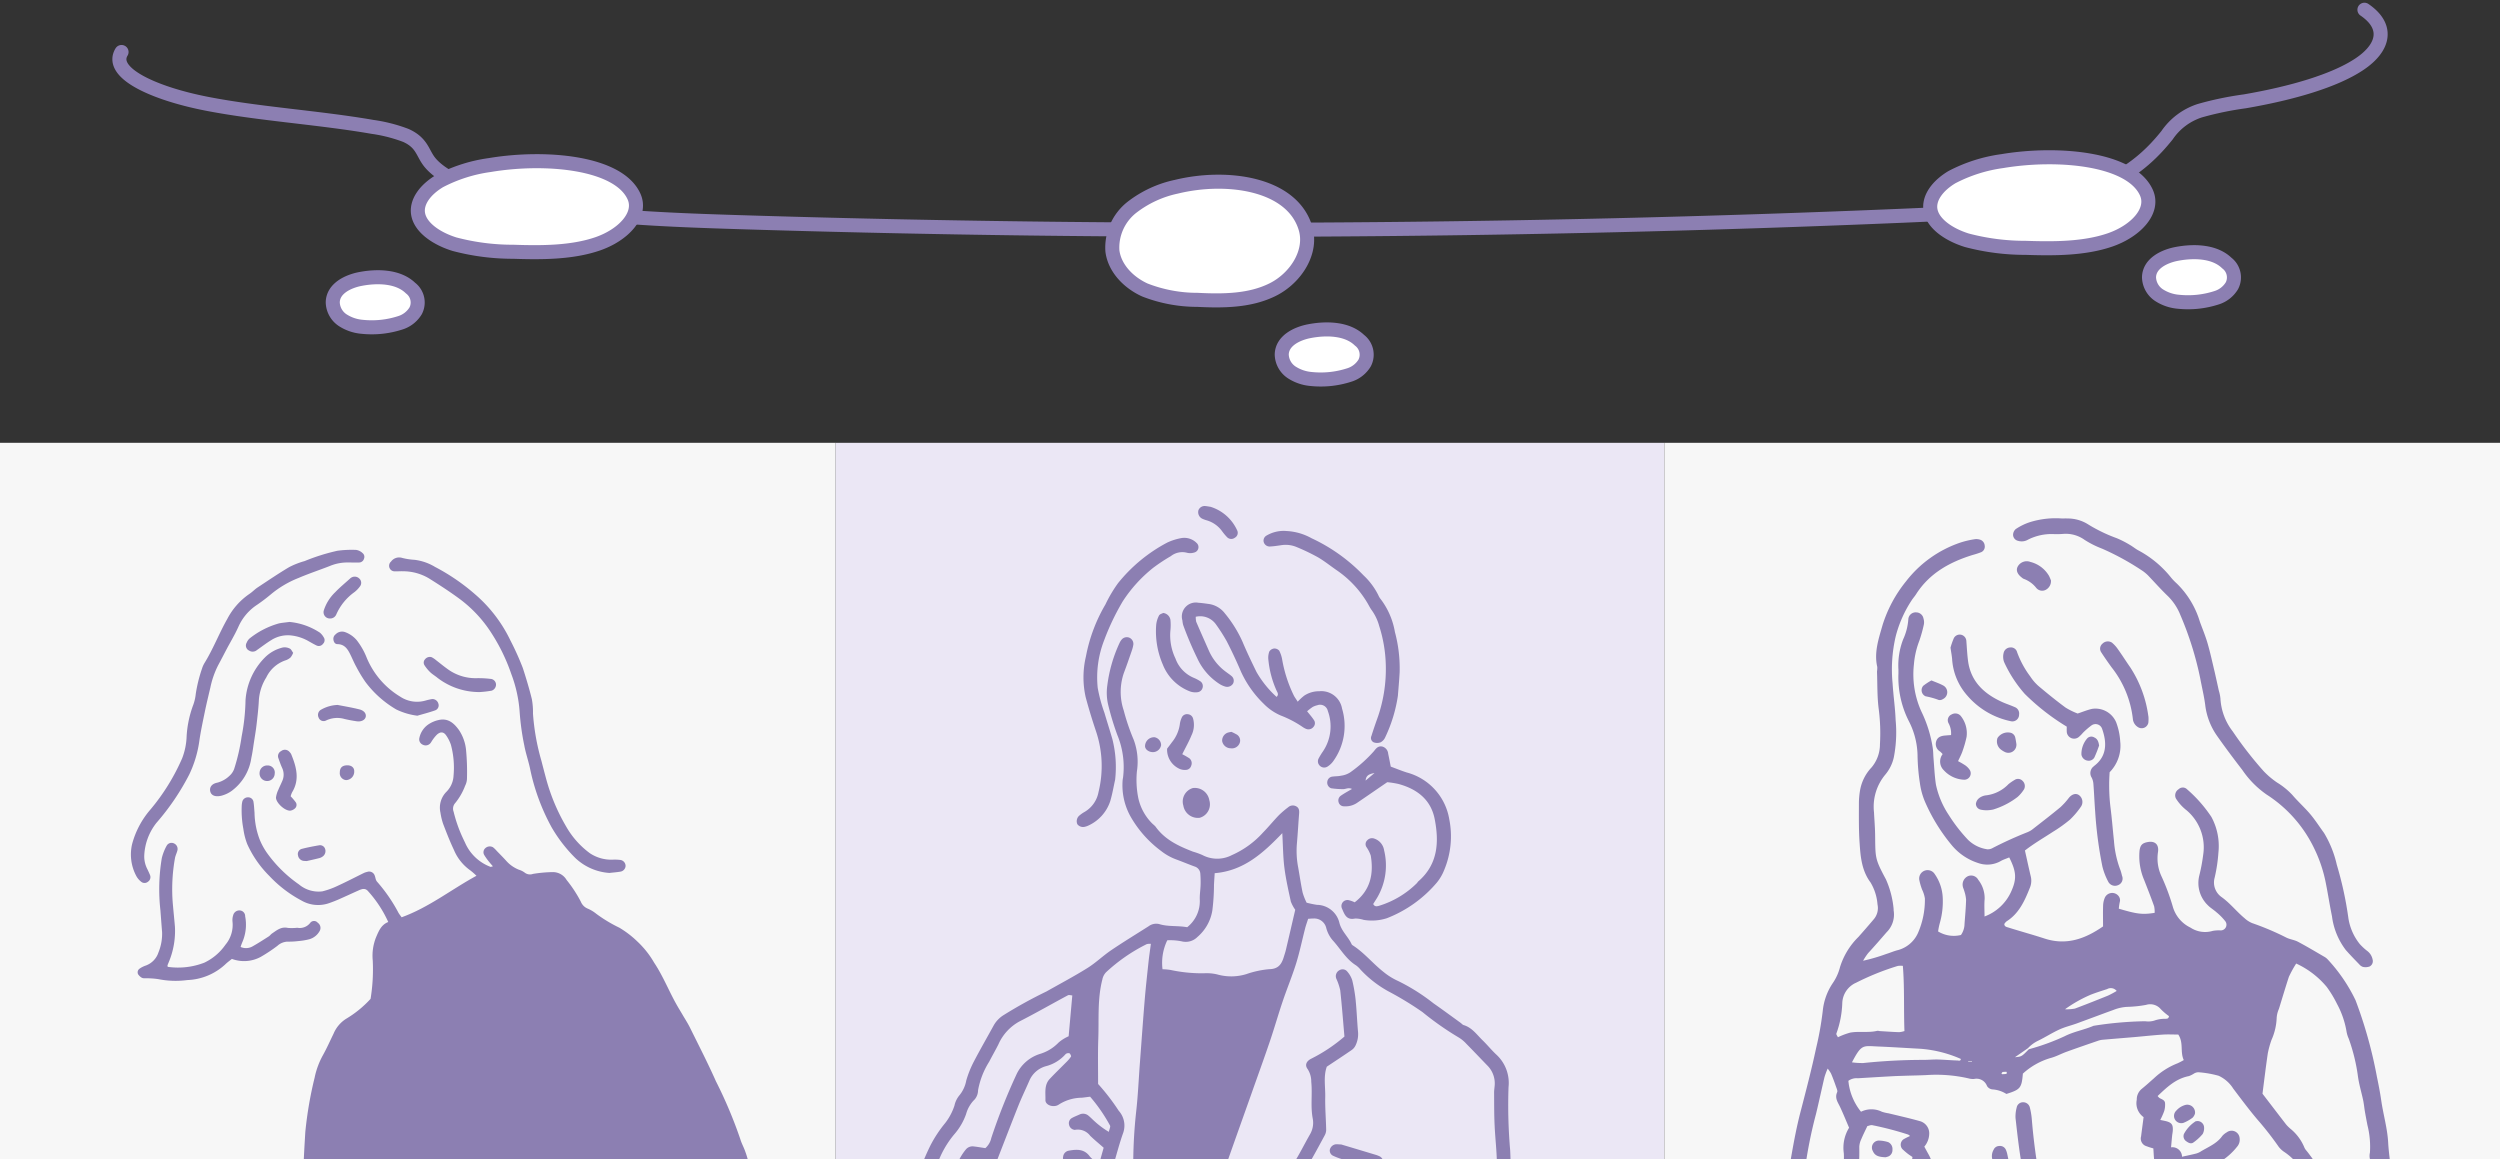 <svg xmlns="http://www.w3.org/2000/svg" xmlns:xlink="http://www.w3.org/1999/xlink" width="356" height="165.057" viewBox="0 0 356 165.057">
  <rect x="0" y="0" width="356" height="165.057" fill="#333333" stroke="none"/>
  <defs>
    <clipPath id="clip-path">
      <rect id="長方形_3351" data-name="長方形 3351" width="119" height="102" transform="translate(0 0.118)" fill="#f7f7f7"/>
    </clipPath>
    <clipPath id="clip-path-2">
      <rect id="長方形_3349" data-name="長方形 3349" width="118" height="102" transform="translate(136 954)" fill="#ebe7f5"/>
    </clipPath>
    <clipPath id="clip-path-3">
      <rect id="長方形_3347" data-name="長方形 3347" width="119" height="102" transform="translate(254 954)" fill="#f7f7f7"/>
    </clipPath>
  </defs>
  <g id="グループ_70650" data-name="グループ 70650" transform="translate(19898 21717.057)">
    <g id="マスクグループ_49" data-name="マスクグループ 49" transform="translate(-19898 -21654.117)" clip-path="url(#clip-path)">
      <rect id="長方形_3350" data-name="長方形 3350" width="119" height="102" transform="translate(0 0.118)" fill="#f7f7f7"/>
      <g id="グループ_70649" data-name="グループ 70649" transform="translate(18.628 15.357)">
        <g id="グループ_70648" data-name="グループ 70648" transform="translate(0 0)">
          <path id="パス_158844" data-name="パス 158844" d="M82.276,85.478c-.093-.631-.343-1.235-.5-1.859a11.122,11.122,0,0,1-.572-2.9,5.749,5.749,0,0,0-.441-1.859,25.764,25.764,0,0,1-1.175-4.15,12.593,12.593,0,0,0-.559-2c-.207-.609-.538-1.179-.715-1.8a63.915,63.915,0,0,0-3.464-8.212c-1.147-2.583-2.442-5.1-3.693-7.631-.307-.622-.689-1.207-1.039-1.805-.25-.43-.512-.851-.758-1.281-1.164-2.019-2-4.207-3.3-6.159a13.073,13.073,0,0,0-2.384-3.012,13.883,13.883,0,0,0-2.585-1.982A20.052,20.052,0,0,1,57.8,38.842a5.179,5.179,0,0,0-1.14-.7,1.787,1.787,0,0,1-1.039-1,18.313,18.313,0,0,0-2.036-3.11A2.26,2.26,0,0,0,51.6,32.917a19.175,19.175,0,0,0-2.8.255,1.224,1.224,0,0,1-1.22-.214,2.773,2.773,0,0,0-.79-.384,4.746,4.746,0,0,1-1.71-1.164c-.46-.518-.954-1.008-1.436-1.509a4.382,4.382,0,0,0-.527-.514.928.928,0,0,0-1.1.119.774.774,0,0,0-.177.946,8.256,8.256,0,0,0,.592.855c.2.257.419.5.665.788-.2.037-.3.1-.371.065A6.431,6.431,0,0,1,39.207,28.9c-.14-.317-.3-.628-.443-.944A20.056,20.056,0,0,1,37.5,24.322a1.205,1.205,0,0,1,.24-1.255,8.69,8.69,0,0,0,1.393-2.436,2.391,2.391,0,0,0,.27-1.138,32.965,32.965,0,0,0-.121-3.839,6.219,6.219,0,0,0-1-2.935c-.691-.972-1.533-1.747-2.844-1.473a4.233,4.233,0,0,0-1.622.7,3.093,3.093,0,0,0-1.188,1.842.833.833,0,0,0,.477.985.883.883,0,0,0,1.084-.207c.127-.149.212-.333.33-.492a5.527,5.527,0,0,1,.557-.687c.512-.495.991-.482,1.371.078a5.292,5.292,0,0,1,.665,1.313,12.539,12.539,0,0,1,.378,4.4,3.481,3.481,0,0,1-.987,2.274,3.211,3.211,0,0,0-.879,3.006,9.091,9.091,0,0,0,.38,1.583c.477,1.25.963,2.5,1.537,3.71a6.715,6.715,0,0,0,2.285,2.883,9.668,9.668,0,0,1,.926.805c-3.6,1.963-6.765,4.5-10.659,5.912-.205-.292-.33-.443-.43-.611a22.715,22.715,0,0,0-3.019-4.405c-.276-.287-.257-.624-.382-.933a.84.84,0,0,0-1.084-.512,2.328,2.328,0,0,0-.425.136c-1.244.609-2.473,1.252-3.731,1.829a11.5,11.5,0,0,1-2.222.805,4.353,4.353,0,0,1-3.33-.993A18.722,18.722,0,0,1,10.934,30.2a9.487,9.487,0,0,1-1.062-1.948,11.223,11.223,0,0,1-.723-3.779c-.048-.542-.065-1.088-.16-1.622a.764.764,0,0,0-.767-.583.832.832,0,0,0-.8.557,3.284,3.284,0,0,0-.1.73,14.411,14.411,0,0,0,.24,3.235,9.439,9.439,0,0,0,.553,2.149,15.185,15.185,0,0,0,3.12,4.5,17.514,17.514,0,0,0,4.58,3.515,4.723,4.723,0,0,0,4.01.363c.419-.151.838-.307,1.246-.486,1-.438,1.982-.9,2.98-1.341.421-.184.855-.307,1.233.106a16.949,16.949,0,0,1,2.907,4.425c-1.008.4-1.339,1.265-1.723,2.142a7.072,7.072,0,0,0-.484,3.354,26.017,26.017,0,0,1-.311,5.45A15.284,15.284,0,0,1,22.2,53.8a4.611,4.611,0,0,0-1.8,2.133c-.5,1.024-.961,2.069-1.514,3.06a11.212,11.212,0,0,0-1.179,3.194,54.235,54.235,0,0,0-1.328,7.754c-.117,1.978-.24,3.956-.287,5.934a50.29,50.29,0,0,1-.432,6.67c-.117.734-.281,1.464-.346,2.2-.132,1.533-.218,3.071-.311,4.606-.041.693-.013,1.391-.089,2.08a39.185,39.185,0,0,0-.443,4.438,6.982,6.982,0,0,1-.153,1.63,19.291,19.291,0,0,0-.2,3.561,1.476,1.476,0,0,0,.4,1.088,5.7,5.7,0,0,0,4.818,2.17c.89-.058,1.777-.309,2.66-.283a30.859,30.859,0,0,0,5.744-.771c2.207-.348,4.425-.5,6.636-.758,2.358-.27,4.74-.339,7.1-.685s4.725-.6,7.083-.933c.685-.1,1.352-.307,2.03-.447.823-.173,1.645-.352,2.475-.488,2.1-.35,4.219-.572,6.295-1.078,1.877-.456,3.775-.818,5.66-1.239a10.817,10.817,0,0,0,1.857-.505c1.976-.829,4.088-1.181,6.115-1.823,1.181-.374,2.38-.689,3.548-1.088a11.739,11.739,0,0,1,3.006-.767,5.556,5.556,0,0,0,1.818-.613,2.306,2.306,0,0,0,1.451-2.492,43.32,43.32,0,0,0-.533-4.876" transform="translate(8.468 12.974)" fill="#8c7fb2"/>
          <path id="パス_158845" data-name="パス 158845" d="M32.986.447A1.7,1.7,0,0,0,32.08.009a15.069,15.069,0,0,0-2.667.123A28.657,28.657,0,0,0,24.753,1.6a11.364,11.364,0,0,0-2.211.866c-1.533.911-3.01,1.918-4.5,2.9-.41.272-.751.65-1.164.918a9.8,9.8,0,0,0-3.122,3.52c-1.175,2.069-2.019,4.3-3.271,6.327a3.676,3.676,0,0,0-.358.816,20.377,20.377,0,0,0-.883,3.6A6.43,6.43,0,0,1,8.92,22a15.29,15.29,0,0,0-.97,4.485,9.545,9.545,0,0,1-.633,3.185,29.807,29.807,0,0,1-4.515,7.3A12.4,12.4,0,0,0,.183,41.905a6.493,6.493,0,0,0,.624,4.587,2.619,2.619,0,0,0,.674.777.756.756,0,0,0,.965-.009.786.786,0,0,0,.3-.922c-.127-.324-.279-.635-.43-.948a3.916,3.916,0,0,1-.393-2.023,8.045,8.045,0,0,1,1.736-4.5A34.348,34.348,0,0,0,8.318,32,16.222,16.222,0,0,0,9.741,27.33c.205-1.468.523-2.924.821-4.377.229-1.116.505-2.224.764-3.334a12.629,12.629,0,0,1,1.129-3.22c.4-.734.78-1.481,1.17-2.222.559-1.052,1.177-2.075,1.667-3.157a7.285,7.285,0,0,1,2.5-3.066,24.779,24.779,0,0,0,2.144-1.609,14.422,14.422,0,0,1,3.939-2.336c1.455-.622,2.965-1.123,4.442-1.7a6.509,6.509,0,0,1,2.71-.507c.646,0,1.093.015,1.537,0a.74.74,0,0,0,.644-.542.686.686,0,0,0-.22-.808" transform="translate(0 0)" fill="#8c7fb2"/>
          <path id="パス_158846" data-name="パス 158846" d="M49.889,43.573a6.263,6.263,0,0,0-1.028-.032,5.493,5.493,0,0,1-3.239-.92,12.247,12.247,0,0,1-3.347-3.751,27.6,27.6,0,0,1-2.835-6.685c-.248-.907-.484-1.816-.717-2.725a31.968,31.968,0,0,1-1.2-6.722,10.289,10.289,0,0,0-.164-2.071c-.367-1.486-.808-2.956-1.281-4.414a39.183,39.183,0,0,0-1.766-3.924A20.131,20.131,0,0,0,29.31,5.781a29.3,29.3,0,0,0-5.742-3.932A7.318,7.318,0,0,0,20.64.84,8.987,8.987,0,0,1,18.887.568a1.426,1.426,0,0,0-1.581.529.791.791,0,0,0-.186.952.771.771,0,0,0,.723.434c.4.011.792-.026,1.19-.011a7.243,7.243,0,0,1,3.677,1.013c1.468.92,2.915,1.857,4.314,2.885a18.388,18.388,0,0,1,4.632,4.982A26.541,26.541,0,0,1,34.43,17.09a18.965,18.965,0,0,1,1.19,5.349,35.6,35.6,0,0,0,.669,4.854c.212,1.166.628,2.3.855,3.464a29.772,29.772,0,0,0,3.043,8.193,20.96,20.96,0,0,0,3.347,4.336,7.8,7.8,0,0,0,4.876,2.146c.544-.063,1.041-.1,1.527-.181a.871.871,0,0,0,.771-.786.862.862,0,0,0-.818-.892" transform="translate(19.746 0.579)" fill="#8c7fb2"/>
          <path id="パス_158847" data-name="パス 158847" d="M26.083,30.679a.685.685,0,0,0-1.056.035,1.885,1.885,0,0,1-1.84.7,7.645,7.645,0,0,1-1.33.024c-.957-.222-1.594.335-2.282.8-.162.11-.279.292-.443.4-.751.479-1.5.967-2.274,1.4a1.879,1.879,0,0,1-1.745.108,6.5,6.5,0,0,1,.268-.73,6.28,6.28,0,0,0,.382-3.634.816.816,0,0,0-.706-.831.907.907,0,0,0-1.006.7,2.2,2.2,0,0,0-.093.875,4.391,4.391,0,0,1-1,3.3,7.657,7.657,0,0,1-3.01,2.559,10.342,10.342,0,0,1-5.215.592c-.017-.112-.043-.166-.03-.209.045-.138.106-.272.16-.408a11.5,11.5,0,0,0,.9-5.077c-.091-1.084-.205-2.168-.3-3.252a25.122,25.122,0,0,1,.3-6.513c.067-.387.263-.749.356-1.134a.86.86,0,0,0-.484-.978.794.794,0,0,0-1.043.311,7.052,7.052,0,0,0-.7,1.777,26.876,26.876,0,0,0-.2,7.411c.082,1.037.153,2.075.24,3.112a7.016,7.016,0,0,1-.518,2.911,2.943,2.943,0,0,1-1.8,1.864,3.422,3.422,0,0,0-.911.464.619.619,0,0,0-.168.808,1.638,1.638,0,0,0,.52.473.944.944,0,0,0,.434.071,11.884,11.884,0,0,1,1.909.121,12.511,12.511,0,0,0,4.129.132,8.4,8.4,0,0,0,5.386-2.218c.309-.307.672-.559.959-.795a4.977,4.977,0,0,0,4.131-.3,22.685,22.685,0,0,0,2.347-1.559,2.262,2.262,0,0,1,1.466-.6,10.788,10.788,0,0,0,1.471-.076,9.331,9.331,0,0,0,1.609-.263,2.453,2.453,0,0,0,1.477-1.179.883.883,0,0,0-.289-1.179" transform="translate(0.521 22.403)" fill="#8c7fb2"/>
          <path id="パス_158848" data-name="パス 158848" d="M16.589,6.615a1.619,1.619,0,0,0-.985-.162,5.371,5.371,0,0,0-2.568,1.427,9.526,9.526,0,0,0-2.76,6.089,29.268,29.268,0,0,1-.553,5.152,27.852,27.852,0,0,1-1.062,4.623,2.368,2.368,0,0,1-.652.97,3.911,3.911,0,0,1-1.788,1c-.775.16-1.106.674-.965,1.242.147.594.743.808,1.576.609a4.417,4.417,0,0,0,1.46-.68,7.113,7.113,0,0,0,2.814-4.714c.173-.771.266-1.561.389-2.343s.257-1.561.348-2.345c.134-1.179.279-2.36.335-3.544a6.966,6.966,0,0,1,1.056-3.22,4.707,4.707,0,0,1,2.7-2.419,2,2,0,0,0,.767-.438,2.341,2.341,0,0,0,.358-.65c-.175-.233-.279-.512-.469-.594" transform="translate(6.058 7.449)" fill="#8c7fb2"/>
          <path id="パス_158849" data-name="パス 158849" d="M27.406,15.007a8.751,8.751,0,0,0-1,.231,4.331,4.331,0,0,1-3.544-.583A11.713,11.713,0,0,1,18.1,9.114a10.1,10.1,0,0,0-1.384-2.449,3.925,3.925,0,0,0-1.671-1.186,1.286,1.286,0,0,0-1.376.315.807.807,0,0,0-.3.79c.05.326.242.6.561.6,1.026.011,1.464.708,1.848,1.488.283.577.529,1.175.84,1.736a19.791,19.791,0,0,0,1.3,2.157,14.768,14.768,0,0,0,4.405,3.928,9.672,9.672,0,0,0,2.991.883c.749-.22,1.656-.451,2.535-.76a.757.757,0,0,0,.453-.98.884.884,0,0,0-.9-.631" transform="translate(15.488 6.244)" fill="#8c7fb2"/>
          <path id="パス_158850" data-name="パス 158850" d="M18.086,6.254a9.473,9.473,0,0,0-4.291-1.5c-.507.069-.993.108-1.468.2A11.764,11.764,0,0,0,8.125,7.1a1.581,1.581,0,0,0-.419.6.792.792,0,0,0,.348,1.136.921.921,0,0,0,1.106-.078c.691-.479,1.358-1,2.073-1.436a4.4,4.4,0,0,1,3-.618,6.373,6.373,0,0,1,2.231.76c.391.216.775.447,1.177.639a.741.741,0,0,0,.933-.235.722.722,0,0,0,.08-.952,2.335,2.335,0,0,0-.566-.667" transform="translate(8.798 5.513)" fill="#8c7fb2"/>
          <path id="パス_158851" data-name="パス 158851" d="M28.822,10.189a14.1,14.1,0,0,0-1.931-.1,6.745,6.745,0,0,1-4.3-1.393c-.525-.378-1.021-.792-1.533-1.186a3.334,3.334,0,0,0-.609-.408.87.87,0,0,0-.935.289.7.7,0,0,0-.1.834,5.453,5.453,0,0,0,.84,1.024c.32.307.719.529,1.06.818a9.773,9.773,0,0,0,5.984,2,15.3,15.3,0,0,0,1.7-.2.916.916,0,0,0,.615-.918.835.835,0,0,0-.788-.762" transform="translate(22.39 8.186)" fill="#8c7fb2"/>
          <path id="パス_158852" data-name="パス 158852" d="M11.76,13.852a1.3,1.3,0,0,0-.259-.358.854.854,0,0,0-1.2-.119.8.8,0,0,0-.384,1.008c.164.464.326.933.529,1.382a2.218,2.218,0,0,1,.019,1.872c-.171.406-.378.8-.54,1.207a3.775,3.775,0,0,0-.35,1.119c-.037.734,1.235,1.922,2.023,1.892a1.228,1.228,0,0,0,.747-.393.671.671,0,0,0,.017-.836,8.461,8.461,0,0,0-.7-.818,3.333,3.333,0,0,1,.194-.548c1.123-1.825.628-3.619-.1-5.407" transform="translate(11.099 15.287)" fill="#8c7fb2"/>
          <path id="パス_158853" data-name="パス 158853" d="M16.681,1.893a1.45,1.45,0,0,0-.231.181c-.7.633-1.427,1.231-2.073,1.909A6.183,6.183,0,0,0,12.742,6.6a.894.894,0,0,0,.879,1.129.939.939,0,0,0,.909-.587,7.726,7.726,0,0,1,2.6-3.183,4.073,4.073,0,0,0,.808-.859.829.829,0,0,0-.155-1.078.921.921,0,0,0-1.1-.127" transform="translate(14.734 2.048)" fill="#8c7fb2"/>
          <path id="パス_158854" data-name="パス 158854" d="M18.254,10.863c-1.093-.276-2.209-.456-3.107-.635a5.1,5.1,0,0,0-2.328.654.852.852,0,0,0-.387,1.136.755.755,0,0,0,1.095.408,3.7,3.7,0,0,1,2.589-.2q.862.2,1.736.328c.682.1,1.227-.2,1.3-.682.06-.41-.238-.842-.894-1.008" transform="translate(14.309 11.859)" fill="#8c7fb2"/>
          <path id="パス_158855" data-name="パス 158855" d="M14.023,19.492c-.821.138-1.641.3-2.449.505a.761.761,0,0,0-.54.929.925.925,0,0,0,.777.78c.1.013.2.013.466.028.505-.117,1.177-.261,1.842-.434a1.412,1.412,0,0,0,.507-.279.945.945,0,0,0,.244-1.075.75.75,0,0,0-.849-.453" transform="translate(12.775 22.584)" fill="#8c7fb2"/>
          <path id="パス_158856" data-name="パス 158856" d="M9.6,14.219a1.071,1.071,0,0,0-1.1.987,1.08,1.08,0,1,0,2.149.179A1.007,1.007,0,0,0,9.6,14.219" transform="translate(9.842 16.485)" fill="#8c7fb2"/>
          <path id="パス_158857" data-name="パス 158857" d="M14.818,14.209c-.678.013-1.026.341-1.034.976a.991.991,0,0,0,.9,1.132,1.208,1.208,0,0,0,1.149-1.283c0-.505-.4-.838-1.013-.825" transform="translate(15.98 16.474)" fill="#8c7fb2"/>
        </g>
      </g>
    </g>
    <rect id="長方形_3348" data-name="長方形 3348" width="118" height="102" transform="translate(-19779 -21654)" fill="#ebe7f5"/>
    <rect id="長方形_3346" data-name="長方形 3346" width="119" height="102" transform="translate(-19661 -21654)" fill="#f7f7f7"/>
    <g id="マスクグループ_48" data-name="マスクグループ 48" transform="translate(-19915 -22608)" clip-path="url(#clip-path-2)">
      <g id="グループ_70647" data-name="グループ 70647" transform="translate(20315 22794)">
        <path id="パス_158821" data-name="パス 158821" d="M121.785,106.58c-.024-2.3-.053-4.593-.158-6.884-.115-2.521-.239-5.037-.187-7.568a13.767,13.767,0,0,1,.139-2.976,1.586,1.586,0,0,0-.057-.7.914.914,0,0,0-.981-.588c-.435.067-.852.277-.9.722-.12,1.086-.775,2.119-.254,3.282a3.13,3.13,0,0,1,.091,1.225,54.635,54.635,0,0,0,.187,6c.167,1.631.1,3.291.105,4.937q.029,3.437.024,6.874c0,2-.048,4-.014,6a30.188,30.188,0,0,1-.139,4.411c-.091.756-.081,1.526-.148,2.287a6.517,6.517,0,0,1-.206,1.215c-.45,1.521-.89,3.047-1.411,4.549a38.442,38.442,0,0,0-1.067,5.545c.268,1.526-.373,2.909-.737,4.315a74.462,74.462,0,0,0-1.818,7.721c-.344,2.32-.842,4.621-1.292,6.927a13.384,13.384,0,0,1-.431,1.359,5.184,5.184,0,0,1-3.8-1.3,15.957,15.957,0,0,0-8.448-3.669,38.116,38.116,0,0,0-7.047-.3,3.422,3.422,0,0,1-1.215-.062c-1.483-.526-2.947-1.119-4.468-1.7.12-.957.254-1.818.335-2.684.139-1.406.244-2.813.359-4.219.225-2.756.847-5.463.909-8.238a8.436,8.436,0,0,1,.435-2.062,14.345,14.345,0,0,0,.512-3.124,17.836,17.836,0,0,1,.541-3.841c.292-1.067.287-2.4,1.627-2.928.134-.057.206-.282.292-.431a9.022,9.022,0,0,1,2.019-2.2c1.406-1.249,2.794-2.526,4.2-3.784.258-.234.555-.435.8-.679a1.036,1.036,0,0,0,.024-1.435.847.847,0,0,0-1.129-.086,16.889,16.889,0,0,0-1.507,1.229c-.914.828-1.8,1.694-2.712,2.526-.206.187-.435.416-.765.22-.019-.053-.062-.105-.057-.158.411-3.377.861-6.755,1.531-10.1.277-1.378.335-2.8.478-4.2q.438-4.306.866-8.611a8.6,8.6,0,0,0,.091-1.048.794.794,0,0,0-.861-.7c-.914.172-1.957,1.392-1.67,2.172a6.1,6.1,0,0,1,.067,2.784c-.086.942-.21,1.875-.306,2.813-.234,2.282-.4,4.578-.713,6.851-.426,3.153-.942,6.291-1.445,9.434-.177,1.1-.411,2.2-.651,3.291a1.3,1.3,0,0,1-.364.765,2.534,2.534,0,0,0-1.043,1.569,1.4,1.4,0,0,1-1.1,1.033c-1.77.464-3.526.971-5.377.483-.23-.062-.469-.062-.7-.11a8.62,8.62,0,0,0-5.023.306,4.129,4.129,0,0,1-2.555.057c-.277-.718-.617-1.464-.861-2.239q-1.435-4.636-2.823-9.286c-.321-1.072-.545-2.167-.842-3.243-.8-2.894-1.665-5.774-2.421-8.678-.5-1.933-.947-3.889-1.282-5.856-.541-3.186-.871-6.41-1.5-9.577-.282-1.435-.44-2.612.861-3.6A.807.807,0,0,0,65.87,79.5c-.124-.191-.215-.407-.287-.541.464-1.555.842-3.038,1.359-4.473a3.154,3.154,0,0,0-.631-3.143,30.6,30.6,0,0,0-2.942-3.822c0-2.239-.048-4.358.029-6.473.1-2.808-.139-5.635.579-8.41a2.031,2.031,0,0,1,.536-1.033,24.342,24.342,0,0,1,5.789-4,1.821,1.821,0,0,1,.584-.038c-.124.928-.254,1.784-.344,2.646-.187,1.756-.383,3.511-.531,5.272-.249,2.99-.459,5.985-.684,8.979-.182,2.4-.282,4.817-.56,7.209a69.557,69.557,0,0,0-.387,8.291,13.536,13.536,0,0,1-.3,3.325,7.016,7.016,0,0,0-.129,2.956c.2,1.215.364,2.449.454,3.679.1,1.406.024,2.832.167,4.234a32.5,32.5,0,0,0,.684,3.813A1.778,1.778,0,0,0,71.2,99.61a1.916,1.916,0,0,1,.675.239,11.743,11.743,0,0,0-.091,1.6,1.1,1.1,0,0,0,.45.7A.752.752,0,0,0,73.2,102a1.828,1.828,0,0,0,.44-.737c.191-.55.3-1.134.5-1.679a10.427,10.427,0,0,1,2.148-4.2,3.948,3.948,0,0,0,.732-1.588,35.98,35.98,0,0,0,1.1-3.894,48.311,48.311,0,0,1,1.9-6.233c1.66-4.908,3.425-9.783,5.152-14.667.88-2.5,1.789-4.99,2.641-7.5.646-1.894,1.191-3.822,1.832-5.717.617-1.837,1.368-3.631,1.942-5.482.5-1.627.842-3.3,1.268-4.951.115-.45.277-.885.426-1.349.3-.019.531-.048.761-.043a1.75,1.75,0,0,1,1.818,1.359,4.479,4.479,0,0,0,.885,1.708c1.11,1.2,1.9,2.689,3.33,3.588a3.179,3.179,0,0,1,.641.6,15.761,15.761,0,0,0,4.018,3.129,46.483,46.483,0,0,1,4.822,2.937,42.6,42.6,0,0,0,5.191,3.636,4.959,4.959,0,0,1,1.076.9c.99,1,1.961,2.028,2.947,3.047a3.6,3.6,0,0,1,1.072,2.889c-.029.349-.086.7-.081,1.052.01,1.531,0,3.062.072,4.588.086,1.937.335,3.87.325,5.808,0,1.579.282,3.181-.2,4.746a1.388,1.388,0,0,0-.01.526,1.044,1.044,0,0,0,.947.9.849.849,0,0,0,.919-.665,8.737,8.737,0,0,0,.316-1.914c.019-1.942.01-3.885-.081-5.822a74.305,74.305,0,0,1-.234-9,5.476,5.476,0,0,0-1.741-4.636c-.684-.636-1.277-1.378-1.952-2.033-.828-.8-1.5-1.813-2.7-2.167-.158-.048-.282-.21-.426-.316-1.282-.928-2.559-1.871-3.861-2.779a28.024,28.024,0,0,0-5.061-3.191,9.249,9.249,0,0,1-2.081-1.3c-1.478-1.162-2.674-2.655-4.258-3.7-.1-.067-.22-.129-.263-.23-.483-1.067-1.435-1.837-1.741-3.038a3.335,3.335,0,0,0-3.2-2.569,14.218,14.218,0,0,1-1.469-.306,8.714,8.714,0,0,1-.565-1.43c-.258-1.206-.426-2.43-.646-3.645a12.4,12.4,0,0,1-.172-3.339c.124-1.406.2-2.818.311-4.224.038-.44.019-.847-.4-1.076a.992.992,0,0,0-1.158.129,13.33,13.33,0,0,0-1.335,1.143c-.775.808-1.483,1.679-2.268,2.478a13.02,13.02,0,0,1-4.387,3.177,4.533,4.533,0,0,1-4.224,0,10.2,10.2,0,0,0-1.33-.478c-2.048-.794-4.018-1.7-5.348-3.578a3.475,3.475,0,0,0-.387-.359,7.3,7.3,0,0,1-2.048-3.641,13.026,13.026,0,0,1-.21-3.856,9,9,0,0,0-.454-4.5,29.953,29.953,0,0,1-1.421-4.172,8.289,8.289,0,0,1,.024-5.358c.4-1.043.756-2.1,1.124-3.157a4.844,4.844,0,0,0,.22-.852.969.969,0,0,0-.574-1,.953.953,0,0,0-1.11.3,1.973,1.973,0,0,0-.277.445,20.351,20.351,0,0,0-1.751,6.09,7.414,7.414,0,0,0,.148,2.808,38.93,38.93,0,0,0,1.282,4.21,12,12,0,0,1,.818,6.052c-.014.115-.048.23-.057.349a9.143,9.143,0,0,0,1.067,5.114,15.863,15.863,0,0,0,4.4,5,7.838,7.838,0,0,0,2.129,1.2c.885.325,1.751.689,2.636,1.014a1.141,1.141,0,0,1,.828,1.033,14.584,14.584,0,0,1,.038,1.583c-.019.708-.144,1.411-.115,2.114a4.721,4.721,0,0,1-1.794,3.918c-1.411-.249-2.722-.053-3.98-.445a1.811,1.811,0,0,0-1.517.311c-1.789,1.139-3.6,2.239-5.348,3.425-1.162.789-2.186,1.794-3.377,2.531-1.894,1.182-3.875,2.229-5.822,3.33a65.011,65.011,0,0,0-6.166,3.406,4.11,4.11,0,0,0-1.316,1.378c-.962,1.756-1.961,3.483-2.885,5.258A14.549,14.549,0,0,0,44.6,67.013a4.664,4.664,0,0,1-1.024,2.181,3.425,3.425,0,0,0-.665,1.421,8.2,8.2,0,0,1-1.32,2.478,17.949,17.949,0,0,0-2.048,3.081,32.883,32.883,0,0,0-2.813,8.166,4.982,4.982,0,0,1-1.617,3.047A5.685,5.685,0,0,0,33.287,91.3a35.376,35.376,0,0,0,.287,8.616,24.783,24.783,0,0,1,.55,6.482,5.756,5.756,0,0,0,2.038,3.574,1.915,1.915,0,0,1,.545,3.09,12.306,12.306,0,0,0-1.78,3.827,1.491,1.491,0,0,0,1.5,2.043,3.363,3.363,0,0,0,.732-.091c.813.679,1.516,1.263,2.234,1.861a8.621,8.621,0,0,1-.651,1.727,22.948,22.948,0,0,0-1.832,4.191c-.321.818-.536,1.679-.813,2.516-.426,1.287-.938,2.55-1.273,3.856a28.214,28.214,0,0,1-1.665,4.64Q32,140.2,30.809,142.752q-1.091,2.318-2.22,4.607c-.765,1.526-1.6,3.019-2.335,4.559-.9,1.909-1.66,3.894-2.612,5.784-1.583,3.153-3.282,6.248-4.913,9.372a5.621,5.621,0,0,0-.488,1.311.807.807,0,0,0,.5.856.852.852,0,0,0,.99-.105,1.705,1.705,0,0,0,.421-.55c2.124-4.262,4.554-8.362,6.463-12.735.636-1.45,1.268-2.909,1.971-4.329,1.249-2.531,2.612-5,3.818-7.554s2.373-5.133,3.392-7.759c.938-2.411,1.655-4.9,2.473-7.358a29.077,29.077,0,0,1,1.966-5.09,25.9,25.9,0,0,0,1.167-2.569,1.568,1.568,0,0,0-.321-1.808,7.164,7.164,0,0,0-2.22-1.66,3.889,3.889,0,0,1-1.679-1.22,6.079,6.079,0,0,1,1.359-2.593,3.206,3.206,0,0,0,.579-2.995c-.148-.569-.3-1.134-.431-1.708a.975.975,0,0,0-.808-.837c-1.239-.105-1.526-1.014-1.6-1.957-.153-2.11-.421-4.2-.708-6.291a40.757,40.757,0,0,1-.387-7.75,5.26,5.26,0,0,1,1.545-3.827c.172-.158.306-.359.474-.526A4.738,4.738,0,0,0,38.4,85.7a44.22,44.22,0,0,1,2.067-6.741,13.627,13.627,0,0,1,2.425-4.272,8.8,8.8,0,0,0,1.679-2.88A4.612,4.612,0,0,1,45.8,69.716a2.032,2.032,0,0,0,.474-1.282,11.352,11.352,0,0,1,1.583-4.076c.426-.832.9-1.641,1.32-2.483a6.872,6.872,0,0,1,3.057-3.291c2.306-1.177,4.55-2.468,6.831-3.688.158-.086.407,0,.631.019-.182,2.033-.354,3.961-.521,5.812a5.752,5.752,0,0,0-1.426.89,6.116,6.116,0,0,1-2.674,1.631A5.51,5.51,0,0,0,51.729,66.2a84.824,84.824,0,0,0-3.569,9.013,2.637,2.637,0,0,1-.847,1.445c-.584-.086-1.105-.182-1.627-.239a1.243,1.243,0,0,0-1.124.4,7.767,7.767,0,0,0-1.717,3.813,1.035,1.035,0,0,0,.837,1.177,1.022,1.022,0,0,0,1.048-.761c.268-.713.5-1.445.828-2.129a.715.715,0,0,1,1.115-.268,5.365,5.365,0,0,0,1.526,3.4,2.046,2.046,0,0,1,.411.765,8.265,8.265,0,0,0,2.11,3.42,1.8,1.8,0,0,1,.651,1.4,2.269,2.269,0,0,0,1.273,2.024,3.766,3.766,0,0,0,.909-.507A24.485,24.485,0,0,0,55.3,87.182c.942-1.2,1.842-2.43,2.732-3.607a7.372,7.372,0,0,1,2.712,1.373c.225,1.5.474,2.947.66,4.406a91.521,91.521,0,0,0,2.009,11.094,52.969,52.969,0,0,1,1.1,5.712,25.447,25.447,0,0,0,.77,3.8c.751,2.478,1.45,4.97,2,7.5a2.151,2.151,0,0,1,.077.866,8.119,8.119,0,0,0,.23,3.492c.225,1.086.407,2.181.622,3.373-1.11.545-2.205,1.1-3.32,1.617-.187.086-.454-.029-.689-.029-.8,0-1.229.258-1.392,1.029a10.93,10.93,0,0,0-.3,2.454c.043,1.933.234,3.865.287,5.8.086,3.411.153,6.827.158,10.238,0,3.712-.048,7.42-.124,11.132a31.307,31.307,0,0,1-.474,5.626,13.962,13.962,0,0,0-.311,2.631,3.926,3.926,0,0,0,2.148,3.765,7.4,7.4,0,0,0,4.966.727c1.966-.335,3.928-.718,5.9-1.029,2.612-.411,5.286-.45,7.8-1.416a5.088,5.088,0,0,1,.861-.177c.287-.053.584-.139.837.273-1.316,2.885-3.019,5.645-4.133,8.683s-2.244,6.037-3.358,9.042a2.973,2.973,0,0,0-2.665,1.5c-.249.325-.474.67-.7,1.019q-1.873,2.885-3.741,5.774c-.254.392-.526.775-.789,1.167s-.545.818-.856,1.287c-.66-1.555-1-1.7-2.268-1.052-.464.234-.928.474-1.426.722-.588-.359-1.162-.66-1.684-1.033-1.244-.885-2.459-1.813-3.7-2.708-.23-.167-.512-.407-.751-.392-.919.062-1.4-.6-1.914-1.124a9.486,9.486,0,0,1-1.191-1.741.939.939,0,0,1-.053-1c.2-.359.388-.722.579-1.081a13.681,13.681,0,0,0,2-6.143c.029-1.292.129-2.588.048-3.875a46.365,46.365,0,0,1,1.129-12.453c.364-1.727.7-3.464.981-5.2.622-3.9,1.172-7.807,1.818-11.7a3.082,3.082,0,0,0-1.072-3.129c.062-.153.12-.316.187-.474.349-.809.722-1.607,1.052-2.425.254-.631.1-1.186-.349-1.392a1.116,1.116,0,0,0-1.464.612c-.081.153-.129.33-.206.488-1.225,2.545-2.473,5.076-3.674,7.63a37.442,37.442,0,0,0-2.66,6.9c-.584,2.358-.737,4.765-1.081,7.152a30.664,30.664,0,0,1-1.617,7.028,14.409,14.409,0,0,1-1.871,3.775c-1.909,2.387-4.014,4.621-6.09,6.865a2.408,2.408,0,0,0-.856,2.028,11.584,11.584,0,0,1-2.373-.081c-1.6-.387-3.177-.875-4.736-1.4-1.67-.56-3.282-1.316-4.97-1.8a42.928,42.928,0,0,0-8.606-1.856q-1.672-.122-3.334-.321a5.258,5.258,0,0,1-2.708-.66,1.121,1.121,0,0,0-1-.072c-.981.6-2.124,1.029-2.416,2.387a5.617,5.617,0,0,1-.823,1.545c-.7,1.153-1.43,2.291-2.138,3.44A79.245,79.245,0,0,1,3.5,192.3c-.962,1.182-1.78,2.483-2.65,3.736a7.621,7.621,0,0,0-.718,1.22,1.29,1.29,0,0,0-.091.852c.273.77.565,1.564,1.488,1.866a2.029,2.029,0,0,0,.488-.144,8.441,8.441,0,0,1,7.152-.373c1.162.383,2.234,1.048,3.373,1.507,1.741.7,3.54,1.277,5.262,2.019a46.713,46.713,0,0,0,8.238,2.54,63.686,63.686,0,0,1,6.621,1.856A67.688,67.688,0,0,0,42.769,209.8,67.913,67.913,0,0,0,54.7,210.937a25.453,25.453,0,0,0,7.506-.966,35.312,35.312,0,0,0,6.822-2.889,8.667,8.667,0,0,0,1.569-1.134,1.008,1.008,0,0,0,.172-.789.679.679,0,0,0-.775-.574,4.5,4.5,0,0,0-1.316.421c-1.225.579-2.421,1.206-3.645,1.78-.282.134-.593.407-1.014.115.411-.55.852-1.067,1.215-1.641,1.5-2.387,2.971-4.793,4.459-7.19.555-.9,1.11-1.8,1.684-2.689,1.139-1.784,2.311-3.55,3.435-5.344a9.231,9.231,0,0,1,2.478-2.928,1.437,1.437,0,0,1,.895-.325c.722-.014.871-.225,1.043-.933.2-.794.378-1.6.651-2.373.67-1.885,1.344-3.77,2.11-5.621a10.715,10.715,0,0,1,1.459-2.966c-.421,1.894-.832,3.607-1.167,5.339-.225,1.148-.359,2.32-.493,3.487a.972.972,0,0,0,.794,1.019,1.017,1.017,0,0,0,.976-.627,7.236,7.236,0,0,0,.254-1.2,45.986,45.986,0,0,1,1.66-7.391c.947-2.971,1.861-5.946,2.842-8.908a31.543,31.543,0,0,1,1.244-2.9c.043-.1.225-.134.536-.306-.144.588-.2.985-.33,1.359-.378,1.052-.8,2.086-1.172,3.138-.852,2.445-1.713,4.889-2.521,7.348-1.091,3.32-1.339,6.812-1.961,10.228a3.586,3.586,0,0,0,.086.971c-.134.134-.21.225-.3.3-.411.335-.88.641-.665,1.3.167.512.459.555,1.493.517s2.1.014,3.157.062a.58.58,0,0,1,.541.746c-.062.225-.182.431-.263.651a2.6,2.6,0,0,0,.148,2.378c.12.2.215.416.273.531-.923,1.531-1.8,2.995-2.684,4.454a7.687,7.687,0,0,0-.938,4.076,2.626,2.626,0,0,0,2.54,2.248,1.482,1.482,0,0,0,1.277-.832c.689-1.229,1.363-2.473,2.067-3.7.469-.813.947-1.622,1.478-2.4.426-.627.938-1.2,1.435-1.827l2.205-1.124a4.713,4.713,0,0,0,.368.5c.545.608,1.162.631,1.6-.033a4.075,4.075,0,0,0,.646-1.612,40.128,40.128,0,0,0,.818-5.946,6.574,6.574,0,0,1,.187-1.038c.383-2.382.823-4.755,1.124-7.142.321-2.512.493-5.037.746-7.554.043-.431.1-.895.655-1.115a30.525,30.525,0,0,1-.062,5.54c-.115,1.708-.364,3.411-.33,5.109a92.512,92.512,0,0,1-.751,11.453c-.115,1.172-.273,2.339-.411,3.511-.048.416-.1.885.263,1.153a1.423,1.423,0,0,1,.5,1.411,14.476,14.476,0,0,0-.048,1.76,9.918,9.918,0,0,0,.421,3.119,12.3,12.3,0,0,1,.608,6.583,5.263,5.263,0,0,1-.349,1.545c-.4.895-.765,1.741.072,2.593a.5.5,0,0,1,.072.335c-.038,1.641.263,3.3-.282,4.913-.263.78-.426,1.593-.617,2.4a.7.7,0,0,0,.426.871,1.262,1.262,0,0,0,.981-.11,1.846,1.846,0,0,0,.689-.981,21.127,21.127,0,0,0,.77-4.7c0-.646.048-1.292.053-1.937a3.507,3.507,0,0,0-.277-1.894.885.885,0,0,1-.029-.665,16.367,16.367,0,0,0,.651-5.4,7.275,7.275,0,0,0-.631-3.44,7.476,7.476,0,0,1-.617-3.617c.01-.584.1-1.172.153-1.76a1.428,1.428,0,0,0-.354-1.311,1.36,1.36,0,0,1-.378-1.292c.234-2.344.478-4.683.713-7.028.1-1,.21-1.99.254-2.985.153-3.708.086-7.42.5-11.113a28.238,28.238,0,0,0-.038-3.708c-.019-.871-.057-1.741-.086-2.593.66-.45,1.234-.856,1.827-1.234a2.038,2.038,0,0,0,1-1.933,8.384,8.384,0,0,1,0-1.588c.3-2.043.641-4.076.981-6.109a3.942,3.942,0,0,1,.244-.679,3.468,3.468,0,0,1,.722.177c.885.45,1.784.89,2.631,1.4a2.1,2.1,0,0,0,3.2-1.512c.483-2.9,1.081-5.779,1.622-8.668.239-1.268.383-2.559.694-3.808.708-2.794,1.5-5.568,2.239-8.353a2.343,2.343,0,0,0,.148-1.206,5.4,5.4,0,0,1,.091-2.445,33.879,33.879,0,0,1,1.488-5.439,12.828,12.828,0,0,0,.555-2.215,78.351,78.351,0,0,0,.4-8.989c0-2.823,0-5.64-.019-8.463M73.228,47.059a8.425,8.425,0,0,1,2.028.148,2.346,2.346,0,0,0,2.268-.627,6.275,6.275,0,0,0,2.114-3.765,30.258,30.258,0,0,0,.234-3.679c.029-.517.062-1.029.1-1.631,4.1-.335,6.874-2.827,9.625-5.7.105,1.794.105,3.363.3,4.908.206,1.627.574,3.234.919,4.837a5.242,5.242,0,0,0,.627,1.167c-.431,1.847-.875,3.784-1.335,5.722-.081.344-.2.679-.3,1.014-.316,1.024-.78,1.7-2.067,1.722a13.5,13.5,0,0,0-3.253.7,7.3,7.3,0,0,1-4.152.048,6.521,6.521,0,0,0-1.914-.163,21.261,21.261,0,0,1-4.731-.474,8.337,8.337,0,0,0-1.148-.1,7.392,7.392,0,0,1,.679-4.129M64.895,74.342A12.3,12.3,0,0,1,62.828,72.8c-.263-.234-.507-.493-.78-.718a1.182,1.182,0,0,0-1.316-.215c-.373.172-.761.311-1.115.517a.84.84,0,0,0-.388.919.912.912,0,0,0,.684.732.376.376,0,0,0,.177.019,2.193,2.193,0,0,1,2.153.847c.588.569,1.225,1.086,1.918,1.7-.191.675-.373,1.335-.593,2.1a2.53,2.53,0,0,1-1.488-1c-.8-.962-1.842-.866-2.9-.679a.976.976,0,0,0-.789.847.808.808,0,0,0,.727,1,11.83,11.83,0,0,0,1.33-.086c.66.631,1.378,1.311,2.057,1.957.12.421-.21.574-.354.8a6.491,6.491,0,0,1-.588.713,4.439,4.439,0,0,0-1.148-.751c-.364-.091-.794.129-1.2.148a4.05,4.05,0,0,1-1.043-.11,1.518,1.518,0,0,0-1.665.713c-.99,1.383-1.99,2.76-3.052,4.229-1.153-1.4-2.535-2.512-2.995-4.325a5.9,5.9,0,0,0-.861-1.521c-.215-.344-.478-.665-.7-1.009a2.707,2.707,0,0,1-.191-.541c1.1-2.813,2.186-5.655,3.31-8.482.483-1.2,1.048-2.368,1.564-3.554A3.6,3.6,0,0,1,55.9,65a5.586,5.586,0,0,0,2.818-1.7.543.543,0,0,1,.3-.158c.105-.019.277-.014.325.048.1.124.22.359.167.44a5.368,5.368,0,0,1-.679.794c-.78.794-1.588,1.564-2.349,2.378-.813.866-.584,1.99-.612,3.028-.01.5.588.866,1.177.837a1.251,1.251,0,0,0,.665-.172,6.142,6.142,0,0,1,3.32-1.014c.349-.033.7-.086,1.2-.148a23.179,23.179,0,0,1,2.832,4.1c.1.167-.081.5-.167.9m-7.41,76.94.541.014v0a1.4,1.4,0,0,1,.22-1.445c-.1.651-.158,1.048-.22,1.445l0,0h0c-.33.861-.684,1.708-.985,2.574-.521,1.469-1.009,2.952-1.607,4.4a16.19,16.19,0,0,1,2.052-6.985m5.856,47.442c-.493,1.693-.966,3.392-1.512,5.071-.23.708.172,1.249.282,1.808-.325.866-.631,1.684-.985,2.612-.311.086-.694.23-1.091.306a28.716,28.716,0,0,1-7.013.469A105.8,105.8,0,0,1,39.2,207.148a36.3,36.3,0,0,1-7.142-1.942,23.29,23.29,0,0,0-4.081-1.119,40.583,40.583,0,0,1-7.755-2.339c-.866-.368-1.78-.612-2.674-.909-2.459-.813-4.8-1.914-7.162-2.966a10.245,10.245,0,0,0-6.544-.727,9.6,9.6,0,0,1-.976.105c-.1-.105-.153-.144-.163-.187a.24.24,0,0,1,.043-.167c.588-.875,1.167-1.76,1.784-2.617.789-1.1,1.679-2.134,2.4-3.277,2.531-4.028,5.009-8.094,7.554-12.228a52.9,52.9,0,0,1,7.994.808,5.344,5.344,0,0,1-.239.89,32.56,32.56,0,0,1-3.344,5.8c-1.277,1.756-2.5,3.564-3.684,5.382-.675,1.033-1.249,2.134-1.827,3.224a2.506,2.506,0,0,0-.21,1.019,1.053,1.053,0,0,0,.7.928,1.215,1.215,0,0,0,1.1-.421,1.479,1.479,0,0,0,.163-.311,21.244,21.244,0,0,1,2.889-5.037c1.507-2.248,3.071-4.459,4.5-6.76a45.818,45.818,0,0,0,2.033-4.124c1.263-.163,2.158.024,4.951,1.052-.464,1.072-.9,2.153-1.4,3.2-.909,1.918-1.871,3.8-2.77,5.722-.775,1.65-1.512,3.315-2.229,4.99a4,4,0,0,0-.316,1.349,1.124,1.124,0,0,0,.856,1.009,1.03,1.03,0,0,0,1.072-.737,69.185,69.185,0,0,1,4.1-9.166c.89-1.78,1.665-3.621,2.531-5.525a4.038,4.038,0,0,1,1,.081c.545.2,1.062.483,1.617.746-.828,2.124-1.622,4.2-2.44,6.257a58.622,58.622,0,0,0-2.885,9.07,6.271,6.271,0,0,0-.062,1.746.728.728,0,0,0,.718.66,1.083,1.083,0,0,0,1.033-.526,1.441,1.441,0,0,0,.1-.34,42.037,42.037,0,0,1,2.851-9.616c.775-2.038,1.6-4.052,2.416-6.076a4.788,4.788,0,0,1,.316-.541c1.339.33,2.684.655,4,.976.282.387.062.708-.038,1.029-1.33,4.329-2.641,8.664-4.262,12.9a24.064,24.064,0,0,0-.981,3.574,5.359,5.359,0,0,0,.029,1.746.792.792,0,0,0,.871.708.956.956,0,0,0,.957-.861c.062-.459.053-.933.148-1.392a35.063,35.063,0,0,1,1.478-4.889c.742-2.048,1.406-4.119,2.081-6.186.708-2.177,1.392-4.363,2.091-6.554a6.242,6.242,0,0,0,3.21-1.531c.244-.254.488-.507.727-.765a1.42,1.42,0,0,0,.182-2.057c-.062-.077-.033-.22-.057-.435.895-.919,1.837-1.885,2.779-2.842.029-.029.115,0,.273,0-.383,1.426-.77,2.832-1.124,4.243-.421,1.65-.808,3.31-1.21,4.966s-.8,3.32-1.206,4.975c-.431,1.775-.837,3.55-1.292,5.315a37.6,37.6,0,0,1-2.5,6.583,7.108,7.108,0,0,1-1.6,2.306.807.807,0,0,0-.043,1.239,1.07,1.07,0,0,0,1.43.187,1.909,1.909,0,0,0,.5-.5c.708-1.215,1.488-2.406,2.076-3.679a45.461,45.461,0,0,0,2.66-8.023c.521-2.057.957-4.129,1.445-6.19.622-2.631,1.191-5.277,1.9-7.884.727-2.66,1.6-5.286,2.406-7.927q.854-2.784,1.722-5.559c.263-.842.526-1.684.818-2.512.88-2.488,1.77-4.97,2.65-7.453.086.01.167.024.249.038-.22,1.454-.407,2.913-.665,4.358-.454,2.492-1.029,4.961-1.411,7.458a36.622,36.622,0,0,0-.316,4.75c-.043,1.88.019,3.76.043,5.64a12.805,12.805,0,0,1-1.885,6.7,7.942,7.942,0,0,0-.55.9,3.065,3.065,0,0,0-.01,2.885c.177.306.349.612.555.976-.957,1.818-1.1,3.9-1.631,5.87-.507,1.875-.923,3.775-1.306,5.674a39.315,39.315,0,0,0-.6,4.018,1.114,1.114,0,0,0,1.076,1.344.761.761,0,0,0,.828-.507,2.366,2.366,0,0,0,.077-.521,31.7,31.7,0,0,1,1.277-6.741c.5-2,.909-4.018,1.363-6.028.077-.33.191-.655.277-.957.66-.077.923.344,1.2.722a1.206,1.206,0,0,0,1.2.6,1.364,1.364,0,0,1,1.124.378,27.683,27.683,0,0,0,4.564,3.09c-.081.368-.144.708-.239,1.033m3.693-.043c-.311.564-.665,1.105-1,1.655q-.718,1.191-1.435,2.373a11.45,11.45,0,0,1,1.177-4.75.707.707,0,0,1,1.182-.091.648.648,0,0,1,.077.813m20.652,2.272a5.263,5.263,0,0,1-.584.684A4.582,4.582,0,0,1,87,200.273a11.245,11.245,0,0,1,1.727-3.818c.6-.789,1.115-1.646,1.722-2.555.378.234.7.431,1.1.679a36.7,36.7,0,0,0-3.856,6.372M96.622,190.7c-.158.742-.316,1.488-.474,2.225-.923-.531-.942-.579-1.861-.239a2.406,2.406,0,0,1-1.885-.019c-.8-.354-1.55-.8-2.306-1.2a4.815,4.815,0,0,1,.22-1.995,2.061,2.061,0,0,0-1.78-2.689c-.579-.11-1.167-.129-1.751-.215-.277-.043-.545-.144-.808-.211.368-2.282.737-4.468,1.062-6.659a31.724,31.724,0,0,1,1.349-5.286c.794-2.4,1.641-4.774,2.478-7.157a9.6,9.6,0,0,1,.507-1.043c2.626,1.072,5.167,2.11,7.826,3.2a1.539,1.539,0,0,1,.086.531c-.258,2.1-.55,4.176-.708,6.291-.277,3.741-.823,7.468-1.3,11.19-.144,1.105-.435,2.186-.66,3.277m3.918-24.063c.694-.5,1.206-.856,1.7-1.234s.651-.789.44-1.2a1.136,1.136,0,0,0-1.526-.44c-.45.268-.837.651-1.292.919-.861.5-1.741.971-2.626,1.435a.853.853,0,0,1-1.153-.306c.215-.187.44-.354.631-.555.517-.555,1.033-1.11,1.526-1.689a.663.663,0,0,0-.057-.957,1.283,1.283,0,0,0-.957-.244,3.208,3.208,0,0,0-1.038.627c-.837.641-1.655,1.3-2.526,1.99-.459-.244-.847-.454-1.229-.655.349-1.1.679-2.091.976-3.1a7.966,7.966,0,0,0,.21-1.215,3.277,3.277,0,0,0-1.665-3.464c-.416.211-.823.411-1.234.617a1.177,1.177,0,0,1-.321-1.287,15.619,15.619,0,0,1,1.765-3.77,34.843,34.843,0,0,1,6.908-.139,10.137,10.137,0,0,1,2.234.483c.966.268,1.918.579,2.87.88.507.163,1.072.33,1.253.88.21.655.713,1.306.435,2.028a21.907,21.907,0,0,0-.789,4.325c-.234,1.325-.244,2.684-.354,4.023-1.937,1.545-2.445,1.8-4.186,2.043" transform="translate(-20205 -21816.221)" fill="#8c7fb2"/>
        <path id="パス_158822" data-name="パス 158822" d="M12.134,34.714v0l0,0h0v-.01" transform="translate(-20159.105 -21699.645)" fill="#8c7fb2"/>
        <path id="パス_158823" data-name="パス 158823" d="M42.555,18.292a21.989,21.989,0,0,0-.5-2.952,3.492,3.492,0,0,0-.684-1.206.855.855,0,0,0-1.115-.23.958.958,0,0,0-.474,1.2,8.436,8.436,0,0,1,.565,1.665c.244,2.215.407,4.435.6,6.592a22.963,22.963,0,0,1-4.793,3.186c-.651.359-.866.895-.45,1.445a3.25,3.25,0,0,1,.517,1.808c.182,1.756-.129,3.526.22,5.286a3.243,3.243,0,0,1-.407,2.215c-.789,1.378-1.488,2.813-2.335,4.148-1.387,2.181-2.875,4.3-4.3,6.449-1.588,2.406-3.22,4.774-5.042,7.018-1.44,1.78-2.679,3.722-4.033,5.568-.55.751-1.287,1.392-.928,2.5.067.21-.177.536-.3.8-.761,1.65-1.531,3.3-2.291,4.951-.517,1.119-1.048,2.234-1.531,3.373a.884.884,0,0,0,1,1.215,1.278,1.278,0,0,0,.746-.392,4.5,4.5,0,0,0,.608-1.067c1.182-2.626,2.349-5.258,3.531-7.884a8.276,8.276,0,0,0,.828-1.746A5.892,5.892,0,0,1,23.2,59.726c.933-1.287,1.88-2.564,2.885-3.789,1.871-2.277,3.487-4.722,5.128-7.157,1.148-1.708,2.215-3.468,3.358-5.176,1.311-1.957,2.406-4.033,3.526-6.1a1.769,1.769,0,0,0,.249-.813c-.029-1.583-.167-3.162-.134-4.741.029-1.454-.273-2.942.225-4.3,1.249-.832,2.425-1.6,3.583-2.4a1.672,1.672,0,0,0,.531-.675,3.64,3.64,0,0,0,.33-1.89c-.134-1.464-.182-2.937-.33-4.4" transform="translate(-20147.498 -21778.814)" fill="#8c7fb2"/>
        <path id="パス_158824" data-name="パス 158824" d="M31.357,10.861c-.77-.249-1.526-.56-2.244-.823-.139-.689-.244-1.268-.368-1.837A1.145,1.145,0,0,0,27.9,7.177c-.555-.12-.875.249-1.162.636a19.788,19.788,0,0,1-3.4,3.043,3.163,3.163,0,0,1-1.311.474c-.392.091-.813.072-1.22.129a.813.813,0,0,0-.722.67.855.855,0,0,0,.536.99,11.079,11.079,0,0,0,1.737.124c.364,0,.722-.268,1.234-.024-.6.354-1.11.627-1.583.957a.823.823,0,0,0-.321.938.775.775,0,0,0,.794.574,2.913,2.913,0,0,0,1.847-.5c1.4-.952,2.794-1.914,4.282-2.933a13.252,13.252,0,0,1,1.607.254c2.622.713,4.6,2.21,5.147,4.98.646,3.291.478,6.463-2.335,8.893-.086.077-.134.2-.22.273a13.08,13.08,0,0,1-5.406,3.215c-.287.072-.579.139-.794-.268.163-.258.344-.55.531-.842a9.059,9.059,0,0,0,1.024-6.8,2.082,2.082,0,0,0-1.4-1.674.914.914,0,0,0-.981.225.759.759,0,0,0-.144.966,4.8,4.8,0,0,1,.627,1.239c.426,2.593-.038,4.913-2.291,6.645a4.08,4.08,0,0,0-.823-.3.855.855,0,0,0-.985,1.191c.349.813.636,1.694,1.871,1.416a4.133,4.133,0,0,1,1.21.191,6.979,6.979,0,0,0,3.31-.234,17.725,17.725,0,0,0,7.1-5.057,6.662,6.662,0,0,0,1.062-1.808,12.427,12.427,0,0,0,.718-7.252,8.29,8.29,0,0,0-6.085-6.645m-5.822,1.162c.057-.655.373-.914,1.268-1.076l-1.268,1.076" transform="translate(-20129.068 -21803.928)" fill="#8c7fb2"/>
        <path id="パス_158825" data-name="パス 158825" d="M35.314,15.487a3.818,3.818,0,0,0-2.162.617,7.65,7.65,0,0,0-.942.871c-.268-.426-.45-.66-.574-.919a19.1,19.1,0,0,1-1.627-5.014,4.448,4.448,0,0,0-.426-1.32.9.9,0,0,0-.742-.321.933.933,0,0,0-.684.45,2.617,2.617,0,0,0-.12,1.2,13.977,13.977,0,0,0,1.186,4.4c.11.23.325.512-.024.842a14.538,14.538,0,0,1-2.856-3.545c-.7-1.43-1.387-2.861-2-4.325A17.6,17.6,0,0,0,21.838,4.4,3.487,3.487,0,0,0,19.46,3.048c-.469-.067-.933-.129-1.406-.163a1.99,1.99,0,0,0-2.263,2.526,3.245,3.245,0,0,0,.124.689,48.751,48.751,0,0,0,2,4.707,8.569,8.569,0,0,0,3.205,3.674,3.029,3.029,0,0,0,.8.349A.981.981,0,0,0,23,14.4a.866.866,0,0,0-.249-1.105c-.22-.191-.469-.349-.7-.526A7.5,7.5,0,0,1,19.6,9.8c-.617-1.4-1.239-2.794-1.842-4.2a3.035,3.035,0,0,1-.067-.718,2.751,2.751,0,0,1,2.889,1.1A25.213,25.213,0,0,1,22.1,8.363c.727,1.411,1.4,2.856,2.024,4.315a15.043,15.043,0,0,0,3.243,4.593,7.535,7.535,0,0,0,2.449,1.679,15.1,15.1,0,0,1,3.09,1.622,2.407,2.407,0,0,0,.459.258.9.9,0,0,0,1.105-.287.773.773,0,0,0,.029-.981c-.273-.421-.617-.794-.952-1.225a8.938,8.938,0,0,1,.789-.608,2.459,2.459,0,0,1,.655-.244A1.125,1.125,0,0,1,36.5,18.3a6.362,6.362,0,0,1-.684,5.736,9.8,9.8,0,0,0-.641,1.052.86.86,0,0,0,.163.985.88.88,0,0,0,1.129.134,2.93,2.93,0,0,0,.765-.708,8.588,8.588,0,0,0,1.292-7.544,3,3,0,0,0-3.205-2.473" transform="translate(-20145.416 -21820.111)" fill="#8c7fb2"/>
        <path id="パス_158826" data-name="パス 158826" d="M29.648,1.644A2.485,2.485,0,0,0,27.524.989a8.191,8.191,0,0,0-2.009.636A22.375,22.375,0,0,0,18.5,7.409a19.321,19.321,0,0,0-1.794,3.028,23.019,23.019,0,0,0-2.775,7.391A12.928,12.928,0,0,0,13.88,23.6c.421,1.583.9,3.157,1.421,4.717a15.56,15.56,0,0,1,.416,8.855,4.137,4.137,0,0,1-1.961,2.8,4.539,4.539,0,0,0-.727.5,1.06,1.06,0,0,0-.321,1.268,1.027,1.027,0,0,0,1.105.349,2.244,2.244,0,0,0,.493-.177,5.825,5.825,0,0,0,3.081-3.454c.3-1,.474-2.043.7-3.071a16.157,16.157,0,0,0-.4-5.793c-.359-1.239-.756-2.469-1.119-3.708a21.853,21.853,0,0,1-.962-3.564,14.553,14.553,0,0,1,.909-6.76,34.48,34.48,0,0,1,2.646-5.549,19.955,19.955,0,0,1,4.358-4.8,24.665,24.665,0,0,1,2.492-1.646,2.63,2.63,0,0,1,2.325-.483,1.9,1.9,0,0,0,1.019-.038.793.793,0,0,0,.287-1.4" transform="translate(-20157.291 -21827.424)" fill="#8c7fb2"/>
        <path id="パス_158827" data-name="パス 158827" d="M37.555,20.862a19.933,19.933,0,0,0-.675-5.745,10.721,10.721,0,0,0-2-4.645,2.409,2.409,0,0,1-.364-.6,9.866,9.866,0,0,0-2.1-2.813A24.656,24.656,0,0,0,25.011,1.77,8.09,8.09,0,0,0,21.5.746a4.8,4.8,0,0,0-2.87.627.828.828,0,0,0-.445.88.872.872,0,0,0,.9.694c.526-.024,1.048-.105,1.574-.182a4.032,4.032,0,0,1,2.244.268A28.717,28.717,0,0,1,25.93,4.487c.957.56,1.823,1.268,2.741,1.894a14.733,14.733,0,0,1,4.2,4.449c.249.4.445.832.722,1.206a6.955,6.955,0,0,1,1.048,2.22,19.729,19.729,0,0,1,.942,5.545A20.97,20.97,0,0,1,34.5,27.086c-.335.942-.665,1.885-.962,2.837a.679.679,0,0,0,.321.909,1.4,1.4,0,0,0,.985,0,1.515,1.515,0,0,0,.675-.756A20.741,20.741,0,0,0,37.306,24.2c.086-1.11.191-2.22.249-3.334" transform="translate(-20136.246 -21828.182)" fill="#8c7fb2"/>
        <path id="パス_158828" data-name="パス 158828" d="M21.275,12.9a5.2,5.2,0,0,0-.928-.488A4.7,4.7,0,0,1,17.763,9.68a7.65,7.65,0,0,1-.732-3.918,7.907,7.907,0,0,0,.014-1.579,1.185,1.185,0,0,0-1.029-1c-.144.081-.493.163-.6.368a3.655,3.655,0,0,0-.4,1.316,11.925,11.925,0,0,0,.938,5.655,6.734,6.734,0,0,0,3.889,3.841,2.259,2.259,0,0,0,1.029.11.843.843,0,0,0,.751-.646.831.831,0,0,0-.344-.928" transform="translate(-20148.373 -21818.955)" fill="#8c7fb2"/>
        <path id="パス_158829" data-name="パス 158829" d="M13.813,23.219a4.541,4.541,0,0,0-.641,1.249,72.1,72.1,0,0,1-3.066,7.123,6.572,6.572,0,0,0-.426,1.153.818.818,0,0,0,.426.895.9.9,0,0,0,1.134-.12,3.345,3.345,0,0,0,.483-.732c.919-2.038,1.818-4.076,2.727-6.119.335-.751.665-1.5,1-2.248.067-.158.124-.325.172-.445a2.948,2.948,0,0,0-.062-.392,1.087,1.087,0,0,0-1.746-.364" transform="translate(-20168.457 -21744.303)" fill="#8c7fb2"/>
        <path id="パス_158830" data-name="パス 158830" d="M13.723,28.394a9.967,9.967,0,0,1-1.694-3.822c-.177-.861-.378-1.713-.6-2.564a4.273,4.273,0,0,0-.445-1.129,1.747,1.747,0,0,0-.565-.426.945.945,0,0,0-1.105,1,16.247,16.247,0,0,0,.3,1.737,16.312,16.312,0,0,0,2.315,6.033,4.917,4.917,0,0,0,.985.957.748.748,0,0,0,.971-.091.737.737,0,0,0,.263-.933,4.1,4.1,0,0,0-.421-.765" transform="translate(-20169.789 -21753.617)" fill="#8c7fb2"/>
        <path id="パス_158831" data-name="パス 158831" d="M18.425,12.449a10.371,10.371,0,0,0-.966-.55c.507-1.024.971-1.832,1.316-2.689A3.382,3.382,0,0,0,19,6.818a.84.84,0,0,0-.765-.617.806.806,0,0,0-.852.493,3.171,3.171,0,0,0-.277,1,5.219,5.219,0,0,1-1.139,2.531c-.234.33-.488.646-.665.885a3,3,0,0,0,1.65,2.813,1.808,1.808,0,0,0,.99.21.814.814,0,0,0,.789-.593.9.9,0,0,0-.311-1.1" transform="translate(-20147.107 -21807.555)" fill="#8c7fb2"/>
        <path id="パス_158832" data-name="パス 158832" d="M27.25,20.724a3.621,3.621,0,0,0-.655-.249c-1.631-.493-3.258-.981-4.813-1.445-.321-.014-.555-.043-.785-.029a1.006,1.006,0,0,0-.852.78.818.818,0,0,0,.483.861,9.751,9.751,0,0,0,1.818.631,16.272,16.272,0,0,1,3.511,1.1,3.855,3.855,0,0,0,.483.206,1.21,1.21,0,0,0,1.311-.66,1.059,1.059,0,0,0-.5-1.2" transform="translate(-20128.779 -21759.111)" fill="#8c7fb2"/>
        <path id="パス_158833" data-name="パス 158833" d="M18,.114c-.407-.062-.579-.1-.756-.11a.942.942,0,0,0-.976.584,1.039,1.039,0,0,0,.488,1.191,3.856,3.856,0,0,0,.655.249,4.122,4.122,0,0,1,2.244,1.588,7.646,7.646,0,0,0,.67.8.828.828,0,0,0,1.119.1.793.793,0,0,0,.33-1.062A6.173,6.173,0,0,0,18,.114" transform="translate(-20143.607 -21830.998)" fill="#8c7fb2"/>
        <path id="パス_158834" data-name="パス 158834" d="M23.134,25a13.609,13.609,0,0,0-1.483,1.488,1.262,1.262,0,0,0-.239,1.325,3.079,3.079,0,0,0,.66.751c.349-.139.7-.172.866-.364a23.435,23.435,0,0,0,1.512-1.923,1,1,0,0,0-.029-1.158A1.013,1.013,0,0,0,23.134,25" transform="translate(-20124.342 -21737.08)" fill="#8c7fb2"/>
        <path id="パス_158835" data-name="パス 158835" d="M18.9,7.039c-.2-.12-.411-.21-.622-.316a3.344,3.344,0,0,0-.512.1,1.2,1.2,0,0,0-.828,1.2,1.246,1.246,0,0,0,1.215,1.038,1.185,1.185,0,0,0,1.268-.713A1,1,0,0,0,18.9,7.039" transform="translate(-20140.904 -21805.561)" fill="#8c7fb2"/>
        <path id="パス_158836" data-name="パス 158836" d="M16.032,6.894a1.284,1.284,0,0,0-1.387,1.229c-.024.459.469.866,1.081.89a1.193,1.193,0,0,0,1.206-1,1.145,1.145,0,0,0-.9-1.115" transform="translate(-20149.59 -21804.965)" fill="#8c7fb2"/>
        <path id="パス_158837" data-name="パス 158837" d="M14.7,43.869a.825.825,0,0,0-.919.651c-.139.751-.234,1.507-.349,2.263l.148.038c-.493,1.933-1,3.861-1.483,5.8a22.944,22.944,0,0,0-.526,2.406,3.686,3.686,0,0,0,.1,1.387.79.79,0,0,0,1.287.33,1.772,1.772,0,0,0,.536-1.081c.177-.919.392-1.837.593-2.756.483-2.177,1-4.349,1.44-6.54a6.7,6.7,0,0,0,.014-1.751.821.821,0,0,0-.842-.746" transform="translate(-20161.314 -21665.012)" fill="#8c7fb2"/>
        <path id="パス_158838" data-name="パス 158838" d="M22.084,36.61a.763.763,0,0,0-.5-.1,1.452,1.452,0,0,0-.942,1.942c.124.225.416.354.531.45a1.218,1.218,0,0,0,1.3-.9,1.124,1.124,0,0,0-.392-1.392" transform="translate(-20127.363 -21692.871)" fill="#8c7fb2"/>
        <path id="パス_158839" data-name="パス 158839" d="M19.533,10.154a1.992,1.992,0,0,1-1.359,2.5,2.094,2.094,0,0,1-2.339-1.727,2,2,0,0,1,1.359-2.507,2.1,2.1,0,0,1,2.339,1.732" transform="translate(-20145.326 -21799.26)" fill="#8c7fb2"/>
      </g>
    </g>
    <g id="マスクグループ_47" data-name="マスクグループ 47" transform="translate(-19915 -22608)" clip-path="url(#clip-path-3)">
      <g id="グループ_70646" data-name="グループ 70646" transform="translate(20375.195 22793.5)">
        <path id="パス_158799" data-name="パス 158799" d="M125.136,258.946c-.434-1.925-.941-3.84-1.544-5.717a21.144,21.144,0,0,0-1.539-3.444,4.79,4.79,0,0,0-1.766-1.91,6.08,6.08,0,0,1-2.1-2.06,4.763,4.763,0,0,0-.617-.772c-.55-.589-1-1.365-2.021-1.139a.692.692,0,0,1-.439-.188,10.2,10.2,0,0,1-3.28-3.855c-1.124-2.61-2.137-5.278-3.179-7.926-1.1-2.808-2.171-5.63-3.271-8.437-.4-1.018-.917-2-1.264-3.03-1.221-3.642-2.576-7.231-3.985-10.8-.343-.864-.724-1.713-1.1-2.566-.3-.7-.646-1.394-.917-2.113a63.6,63.6,0,0,0-3.647-8.08c-.5-.926-1.066-1.79-.767-2.895a6.5,6.5,0,0,1-1.824-2.552c-.27-.6-.526-1.211-.844-1.785-1.795-3.271-3.444-6.6-4.911-10.034-.289-.685-.627-1.351-1.023-2.185a6.093,6.093,0,0,1,3.449,1.283,18.361,18.361,0,0,0,1.857,1.341c.41.275.854.5,1.269.767.96.632,1.886,1.322,2.87,1.906a20.522,20.522,0,0,1,3.454,2.48,2.992,2.992,0,0,0,2.224.888,6.457,6.457,0,0,1,1.785.232,7.825,7.825,0,0,0,2.784.048,2.053,2.053,0,0,0,1.505-.892,9.995,9.995,0,0,0,.748-1.076,4.069,4.069,0,0,0,.507-3.6c-.444-1.172-.671-2.427-1-3.637a2.983,2.983,0,0,1,.183-2.214,15.317,15.317,0,0,0,1.413-5.543,57.672,57.672,0,0,0-.135-7.246,37.062,37.062,0,0,1,.01-6.252c.261-2.451.343-4.9.4-7.347a71.3,71.3,0,0,0-.4-9.021,36.8,36.8,0,0,0-1.438-8.076,9.332,9.332,0,0,0-1.336-2.62,27.423,27.423,0,0,1-2.07-2.962,14.57,14.57,0,0,0-2.234-3.039c-1.1-1.163-2.074-2.412-3.054-3.666A24.63,24.63,0,0,0,94.4,114.9c-.034-.029-.029-.1-.082-.314,1.476,1.143,2.87,2.2,4.236,3.285a2.415,2.415,0,0,0,1.848.487,15.807,15.807,0,0,0,4.211-1.3,2.224,2.224,0,0,0,1.129-1.158c.473-.926.96-1.848,1.413-2.784a5.653,5.653,0,0,0,.371-1.085c.444-1.7.367-3.493.912-5.176a1.671,1.671,0,0,0,.029-.492c.01-1.206-.024-2.417.029-3.623.034-.815.183-1.626.285-2.436a17.209,17.209,0,0,0,.314-2.605c-.087-2.407-.285-4.81-.434-7.217-.077-1.312-.294-2.615-.362-3.917-.111-2.041-.695-3.985-.984-5.982-.164-1.134-.381-2.263-.617-3.387a63.475,63.475,0,0,0-3.049-10.917,23.235,23.235,0,0,0-3.965-5.808,1.948,1.948,0,0,0-.521-.4c-1.23-.714-2.451-1.447-3.7-2.108-.521-.28-1.158-.338-1.684-.608A38.477,38.477,0,0,0,88.926,55.3a3.708,3.708,0,0,1-1.081-.7c-1.134-.941-2.041-2.123-3.261-3a2.537,2.537,0,0,1-.994-2.774,22.238,22.238,0,0,0,.535-3.565,8.7,8.7,0,0,0-1-5.08,19.35,19.35,0,0,0-3.464-3.932.852.852,0,0,0-1.2-.014,1.03,1.03,0,0,0-.4,1.3,6.481,6.481,0,0,0,1.529,1.7,6.911,6.911,0,0,1,2.364,6.358A24.981,24.981,0,0,1,81.41,48.5a4.4,4.4,0,0,0,1.172,4.221c.367.391.859.671,1.259,1.032A8.265,8.265,0,0,1,85.1,55.03a.813.813,0,0,1-.646,1.312,4.664,4.664,0,0,0-1.143.068,3.776,3.776,0,0,1-3.165-.468,4.757,4.757,0,0,1-2.494-2.909,31.569,31.569,0,0,0-1.592-4.308,6.034,6.034,0,0,1-.545-3.5c.183-1.129-.429-1.679-1.524-1.452-.724.15-1,.439-1.1,1.24a8.609,8.609,0,0,0,.675,4.187c.478,1.225.96,2.446,1.4,3.686a3.491,3.491,0,0,1,.077.955c-1.746.27-2.484.183-5.1-.593a6.72,6.72,0,0,1,.13-.921.955.955,0,0,0-.2-.921,1.152,1.152,0,0,0-1.915.261,3.123,3.123,0,0,0-.251,1.1c-.034.979-.01,1.954-.01,3.005-2.513,1.746-5.186,2.75-8.312,1.732-1.722-.56-3.473-1.037-5.2-1.582-.2-.063-.55-.116-.545-.5a1.553,1.553,0,0,1,.314-.367c1.78-1.124,2.581-2.928,3.319-4.776a2.6,2.6,0,0,0,.135-1.616c-.289-1.211-.55-2.436-.835-3.7,1.235-.97,2.648-1.785,4.019-2.682a20.129,20.129,0,0,0,2.393-1.713,11.728,11.728,0,0,0,1.592-1.886,1.2,1.2,0,0,0-.318-1.611c-.425-.3-.979-.145-1.418.381a10.219,10.219,0,0,1-1.2,1.331c-1.264,1.052-2.571,2.055-3.869,3.068a3.094,3.094,0,0,1-.844.507,53.732,53.732,0,0,0-4.921,2.234,1.388,1.388,0,0,1-.772.2,4.915,4.915,0,0,1-2.75-1.336,22.608,22.608,0,0,1-2.726-3.5A12.466,12.466,0,0,1,43.9,35.579c-.188-1.245-.241-2.509-.347-3.768-.039-.492-.034-.989-.111-1.476a18.067,18.067,0,0,0-1.611-5.157,12.808,12.808,0,0,1-1.066-6.72,12.006,12.006,0,0,1,.762-3.338,20.11,20.11,0,0,0,.661-2.373,1.771,1.771,0,0,0-.058-.806,1.066,1.066,0,0,0-1.042-.888,1.045,1.045,0,0,0-1.119.979,8.209,8.209,0,0,1-.733,2.856,10.286,10.286,0,0,0-.675,4.337c0,.164,0,.333,0,.5a13.788,13.788,0,0,0,1.486,6.826,11.069,11.069,0,0,1,1.235,4.9,28.326,28.326,0,0,0,.338,3.932,10.208,10.208,0,0,0,.806,2.827,25.592,25.592,0,0,0,3.715,5.982,8.056,8.056,0,0,0,3.753,2.547,3.874,3.874,0,0,0,3.295-.309c.367-.2.772-.323,1.148-.482,1.042,2.06,1.085,3.092.256,4.911a6.725,6.725,0,0,1-3.772,3.5c0-.839-.058-1.66.014-2.465a4.23,4.23,0,0,0-.907-2.755A1.152,1.152,0,0,0,48.5,48.6a1.315,1.315,0,0,0-.772,1.486c.039.212.145.41.2.622a5.139,5.139,0,0,1,.265,1.264c-.029,1.148-.135,2.291-.222,3.44a2.811,2.811,0,0,1-.507,1.582,4.292,4.292,0,0,1-3.256-.507,9.366,9.366,0,0,1,.246-1.2,11.172,11.172,0,0,0,.415-3.575,6.318,6.318,0,0,0-1.134-3.382,1.2,1.2,0,0,0-2.209.806,8.543,8.543,0,0,0,.41,1.409,4.493,4.493,0,0,1,.391,1.24,11.732,11.732,0,0,1-1,4.959,4.36,4.36,0,0,1-2.938,2.427c-.526.14-1.028.362-1.549.521a26.286,26.286,0,0,1-3.314.97,8.82,8.82,0,0,1,.724-1.09c.892-.965,1.751-1.959,2.61-2.952a3.555,3.555,0,0,0,1.018-3.131c-.01-.053,0-.111,0-.164a13.289,13.289,0,0,0-1.1-4.255c-1.6-2.981-1.491-3.03-1.539-6.435-.019-1.042-.106-2.079-.159-3.121A7.121,7.121,0,0,1,36.7,34.146a5.753,5.753,0,0,0,1.211-2.489,18.62,18.62,0,0,0,.251-5.249c-.063-1.751-.328-3.493-.434-5.244a20.678,20.678,0,0,1,.439-6.681,17.1,17.1,0,0,1,2.311-5.2c.183-.275.405-.516.584-.8,1.9-2.991,4.771-4.578,8.047-5.6a11.351,11.351,0,0,0,1.245-.405.862.862,0,0,0,.487-.955A.94.94,0,0,0,50.15.691a1.706,1.706,0,0,0-.81-.043,12.921,12.921,0,0,0-1.92.453,16.442,16.442,0,0,0-7.791,5.548A18.739,18.739,0,0,0,36.3,12.857c-.54,1.915-1.24,3.888-.753,5.972a3.771,3.771,0,0,1-.039.651c.068,1.809.014,3.637.256,5.427a26.723,26.723,0,0,1,.164,4.925,5.1,5.1,0,0,1-1.211,3.319,6.3,6.3,0,0,0-1.64,3.348,11.7,11.7,0,0,0-.145,1.64c0,1.92-.034,3.845.1,5.76.125,1.963.3,3.932,1.563,5.625a7.113,7.113,0,0,1,.984,3.112,2.458,2.458,0,0,1-.555,2.147c-.709.839-1.428,1.664-2.156,2.484a10.3,10.3,0,0,0-2.629,4.308,7.1,7.1,0,0,1-1,2.229,8.582,8.582,0,0,0-1.452,3.965,45.707,45.707,0,0,1-.95,5.335c-.661,3.107-1.471,6.185-2.267,9.258-1,3.888-1.491,7.873-2.287,11.8-.3,1.5-.314,3.054-.478,4.583-.106,1.037-.328,2.07-.352,3.107-.058,2.412-.145,4.843.907,7.12a2.634,2.634,0,0,1,.077.487,8.528,8.528,0,0,0,3.618,5.282,3.957,3.957,0,0,0,3.879.651,8.736,8.736,0,0,0,3.116-1.8,5.608,5.608,0,0,1,1.177-.892,3.021,3.021,0,0,0,1.38-1.78c.733-2.277,1.828-4.438,2.152-7.174a10.684,10.684,0,0,1,.458.984c.294.936.5,1.906.868,2.812s.9,1.751,1.336,2.639a3.426,3.426,0,0,1,.154.8c-1.076.767-2.094,1.51-3.131,2.224a5.966,5.966,0,0,0-1.838,1.838,9.4,9.4,0,0,1-1.91,2.248c-.955.82-1.8,1.766-2.7,2.653-.429.425-.859.849-1.312,1.254a24.567,24.567,0,0,0-2.2,1.968c-1.192,1.356-2.267,2.808-3.4,4.216a53.2,53.2,0,0,1-3.488,4.573,9.7,9.7,0,0,0-1.606,2.079,63.041,63.041,0,0,0-3.647,7c-.4.965-.806,1.925-1.283,2.851a43.429,43.429,0,0,0-2.808,6.648,20.386,20.386,0,0,0-1.148,4.622c-.111,1.423-.154,2.856-.386,4.265a73.359,73.359,0,0,1-2.894,11.308,4.149,4.149,0,0,1-1,1.688,6.06,6.06,0,0,0-1.061,1.843,1.875,1.875,0,0,0,.024,1.592A2.651,2.651,0,0,0,6.52,177.5a7.317,7.317,0,0,0,1.934.381,27.286,27.286,0,0,0,8.158-.782,8.847,8.847,0,0,1,4.023-.318c.27.043.531.135.806.154a13.673,13.673,0,0,0,2.127.106c1.2-.1,2.388-.3,3.58-.463.868-.121,1.737-.289,2.61-.333a9.557,9.557,0,0,0,2.9-.478,3.2,3.2,0,0,1,2.373-.053,7.1,7.1,0,0,1-.068,3c-.289,1.954-.526,3.917-.757,5.881-.2,1.742-.415,3.483-.535,5.229-.106,1.534-.1,3.078-.14,4.617-.019.979-.029,1.963-.048,2.948-.053,2.195-.116,4.39-.164,6.585-.014.545.019,1.1,0,1.645-.082,1.7-.261,3.391-.251,5.089.01,2.624-.048,5.249.121,7.878.121,1.9-.058,3.821-.077,5.736q-.043,4.6-.053,9.209c0,.82.068,1.64.068,2.46,0,2.19-.1,4.385-.014,6.575.087,2.243.183,4.482.15,6.725-.024,1.423-.227,2.846-.241,4.269a11.613,11.613,0,0,1-.487,3.748,1.325,1.325,0,0,1-.207.232,1.818,1.818,0,0,0-1.056,1.717,1.754,1.754,0,0,1-.5.994,9.325,9.325,0,0,1-2.653,2.431,14.892,14.892,0,0,0-1.3,1c-.946.646-1.891,1.312-2.89,1.881-.806.458-1.688.777-2.523,1.182a11.244,11.244,0,0,0-.979.593,10.069,10.069,0,0,1-3.917,1.6,9.926,9.926,0,0,1-3.223.352,1.071,1.071,0,0,0-1.1.593c-.193.333-.391.666-.564,1.008-.656,1.327-1.288,2.663-1.954,3.985a5.752,5.752,0,0,0-.482,2.566,1.031,1.031,0,0,0,.806,1.1,29.005,29.005,0,0,0,3.348.781,22.859,22.859,0,0,1,4.515.777,9.333,9.333,0,0,0,3.382.589,11.988,11.988,0,0,1,3.4.521c.743.193,1.486.371,2.229.574a7.428,7.428,0,0,0,5.717-.7,5.255,5.255,0,0,1,1.819-.685,3.343,3.343,0,0,0,1.621-.709c.453-.314.9-.637,1.375-.9a5.462,5.462,0,0,0,1.785-1.428c.145-.183.343-.444.724-.178-.043.241-.068.511-.135.767-.516,1.963-1.061,3.917-1.558,5.885-.212.844.01,1.278.81,1.515a12.945,12.945,0,0,0,2.711.608,1.976,1.976,0,0,0,1.934-1,15.783,15.783,0,0,0,2.243-5.442,21.058,21.058,0,0,1,.41-2.417,24.636,24.636,0,0,0,.593-7.516,10.628,10.628,0,0,0-.6-3.213,12.451,12.451,0,0,1-.6-2.547,14.091,14.091,0,0,1,.121-5.374c.632-2.446,1.206-4.9,1.756-7.362.429-1.925.786-3.869,1.187-5.8.121-.589.285-1.172.415-1.761.251-1.172.487-2.354.743-3.526.3-1.394.646-2.774.917-4.173.289-1.51.5-3.034.777-4.544.116-.646.371-1.274.439-1.925a71.71,71.71,0,0,1,1.843-8.187c.661-2.933,1.693-5.779,2.484-8.688.772-2.856,1.467-5.736,2.156-8.616q.955-3.994,1.828-8.008c.56-2.629,1.056-5.268,1.6-7.9.043-.227-.068-.569.371-.651a3.669,3.669,0,0,1,.917,1.505,53.2,53.2,0,0,0,4.935,8.351c1.66,2.576,3.459,5.065,5.032,7.7,1.37,2.306,2.861,4.544,4.293,6.816.468.743.907,1.5,1.394,2.229.859,1.274,1.746,2.523,2.61,3.792.343.5.646,1.023.979,1.524,1.085,1.645,2.2,3.276,3.261,4.94.56.873.989,1.833,1.553,2.706,1.336,2.074,2.634,4.163,3.826,6.329,1.264,2.306,2.644,4.549,3.98,6.817.193.328.425.637.613.97.569.994,1.134,1.988,1.679,3,.492.917.946,1.857,1.428,2.779a12,12,0,0,1,1,1.881c.753,2.412,1.438,4.843,2.113,7.275a2.777,2.777,0,0,1,.019,1.129c-.294,1.732-.627,3.454-.926,5.186a1.677,1.677,0,0,0,.01.965,2.805,2.805,0,0,1-.092,2.234c-.178.632-.41,1.249-.569,1.722-.632.564-1.158,1.028-1.674,1.5a3.837,3.837,0,0,1-.458.468,22.285,22.285,0,0,0-4.737,4.52,1.368,1.368,0,0,0-.193,1.925,2.206,2.206,0,0,0,.425.5c1.4,1.23,2.914,2.142,4.916,1.766a4.28,4.28,0,0,1,2.282.116,1.679,1.679,0,0,0,.642.01c.762-.039,1.529-.058,2.291-.14a26.071,26.071,0,0,0,2.6-.381,23.982,23.982,0,0,0,2.373-.646,10.162,10.162,0,0,0,5.007-3.02,23.086,23.086,0,0,0,3.112-4.824c.917-1.93,1.742-3.9,2.639-5.842a5.827,5.827,0,0,1,1.8-2.2c.4,1.288.835,2.417,1.081,3.579.314,1.486,1.365,1.886,2.518,1a1.516,1.516,0,0,1,.275-.183,1.165,1.165,0,0,0,.7-1.346c-.27-1.669-.487-3.353-.859-5M7.2,175.344a.423.423,0,0,1-.159-.381.448.448,0,0,1,.343-.256c.974.014,1.944.063,2.914.087a2.128,2.128,0,0,1,1.664.888,11.328,11.328,0,0,1-4.761-.338m76.029-1.1a4.46,4.46,0,0,1-1.375-2.431,29.269,29.269,0,0,1,4.057,3.3,4.567,4.567,0,0,1-2.682-.868m2.706-54.484c-.936-.241-1.857-.55-2.774-.864-.13-.043-.222-.227-.3-.362-.169-.289.014-.767.328-.762a5,5,0,0,1,3.136,1.076c.106.082.116.294.207.545-.2.13-.439.405-.593.367m1.2-6.5a7.154,7.154,0,0,0-2.045-.511c-.3-.034-.415-.589-.183-.825a1.27,1.27,0,0,1,.526-.371,2.529,2.529,0,0,1,2.253.714c.1.082.1.294.121.371-.019.42-.376.743-.671.622m8.254,66.221c1.023.169,2.031.444,3.063.54a12.873,12.873,0,0,1,3.333.849,13.972,13.972,0,0,1,2.277,1.249c.4.241.309.661.217,1.042a.745.745,0,0,1-.695.6,7.265,7.265,0,0,1-3.7-.458,17.8,17.8,0,0,1-5.62-3.908c.376.029.757.024,1.129.087M80.662,76.714a1.264,1.264,0,0,1,.617-.174,14.577,14.577,0,0,1,2.875.5,4.841,4.841,0,0,1,2.079,1.824c1.124,1.486,2.238,2.986,3.444,4.409a44.434,44.434,0,0,1,3.034,3.883,3.3,3.3,0,0,0,.844.767,8.753,8.753,0,0,1,2.808,3.155c.651,1.264,1.457,2.451,2.2,3.666a2.743,2.743,0,0,0,.4.516.877.877,0,0,0,1.052.2.98.98,0,0,0,.555-1.09,2.761,2.761,0,0,0-.217-.617c-.314-.637-.608-1.293-.97-1.9a27.679,27.679,0,0,0-2.7-4.125,1.639,1.639,0,0,1-.347-.545,6.752,6.752,0,0,0-1.959-2.6,5.556,5.556,0,0,1-.589-.579c-1.139-1.471-2.267-2.952-3.387-4.409.251-1.949.478-3.85.757-5.746a13.323,13.323,0,0,1,.521-1.9,8.424,8.424,0,0,0,.743-3.174,3.733,3.733,0,0,1,.323-1.264c.463-1.52.921-3.044,1.413-4.554A16.5,16.5,0,0,1,95.2,61.06,12.34,12.34,0,0,1,99.559,64.4,15.907,15.907,0,0,1,101,66.781a12.624,12.624,0,0,1,1.38,4.028,4.2,4.2,0,0,0,.3.941A26,26,0,0,1,104,77.163c.159,1.138.5,2.248.738,3.372.111.535.159,1.081.251,1.621.111.646.236,1.293.362,1.939A12.539,12.539,0,0,1,105.7,88a1.925,1.925,0,0,0-.019.81,14.1,14.1,0,0,1,.507,4.207,31.778,31.778,0,0,0,.434,5.736,5.955,5.955,0,0,1-.125,1.785,15.382,15.382,0,0,0-.236,2.282,43.6,43.6,0,0,1-.444,6.4,16.27,16.27,0,0,1-1.992,5.528.85.85,0,0,1-.3.376c-1.1.574-2.176,1.288-3.512.979a2.466,2.466,0,0,1-.864-.449,28.482,28.482,0,0,1-6.431-6.768,2.1,2.1,0,0,1-.275-.41,46.8,46.8,0,0,0-2.648-4.54c-1.119-2.012-2.118-4.091-3.141-6.16-.994-2.012-1.949-4.043-2.914-6.069-.232-.492-.425-1-.613-1.433.28-.608.782-.738,1.206-.97a9.085,9.085,0,0,0,2.455-2.166,1.513,1.513,0,0,0,.357-1.225,1.146,1.146,0,0,0-1.828-.82,2.474,2.474,0,0,0-.637.511c-.791,1.138-2.07,1.587-3.169,2.282a2.588,2.588,0,0,1-.743.275c-.584.145-1.177.265-1.824.41a1.369,1.369,0,0,0-1.563-1.341c.063-.666.1-1.143.15-1.626.024-.27.092-.54.1-.815.039-.835-.2-1.11-1.1-1.317-.2-.043-.405-.082-.685-.14a10.885,10.885,0,0,0,.56-1.264,3.275,3.275,0,0,0,.121-1.124c-.029-.453-.478-.55-.8-.743a1.465,1.465,0,0,1-.256-.275c1.293-1.23,2.581-2.48,4.462-2.841a4.03,4.03,0,0,0,.733-.371M65.819,65.546c.806-.323,1.635-.579,2.46-.849a1.072,1.072,0,0,1,1.36.265,13.255,13.255,0,0,1-1.24.666c-1.563.632-3.126,1.254-4.7,1.843a6.388,6.388,0,0,1-1.423.1,19.137,19.137,0,0,1,3.546-2.021M57,73.115a4.866,4.866,0,0,1,1.433-1.056c1.032-.5,2-1.129,3.044-1.606.786-.362,1.645-.564,2.465-.859,1.742-.637,3.478-1.293,5.225-1.925a6.109,6.109,0,0,1,2.07-.444,16.813,16.813,0,0,0,2.591-.28,1.966,1.966,0,0,1,2.074.589,8.183,8.183,0,0,0,1.182,1.013c-.053.4-.3.367-.5.381a4.471,4.471,0,0,0-1.6.26,3,3,0,0,1-1.288.087,51.458,51.458,0,0,0-7.352.651c-1.351.584-2.827.82-4.149,1.5a31.749,31.749,0,0,1-5.065,1.838c-1.023,1.047-1.023,1.047-1.978,1.134L57,73.115M53.416,76.5a3.251,3.251,0,0,1,.574-.014c-.014.1-.01.275-.043.28a3.59,3.59,0,0,1-.6.048c-.043,0-.082-.063-.121-.092.063-.077.116-.207.193-.222m-4.93-1.524h.545l0,.077h-.54v-.077m-6.879-1.785a17.494,17.494,0,0,1,5.832,1.452c-.029.343-.318.232-.473.222-.931-.029-1.857-.111-2.788-.14-.651-.014-1.3.048-1.954.053a82.8,82.8,0,0,0-8.679.449,9.962,9.962,0,0,1-1.611-.1c1.385-2.648,1.553-2.34,3.772-2.253,1.968.082,3.932.212,5.9.318M29.724,71.027a13.963,13.963,0,0,0,.839-4.318,3.287,3.287,0,0,1,1.978-2.923A36.857,36.857,0,0,1,38.47,61.4a2.881,2.881,0,0,1,.719-.01c.251,3.087.111,6.136.227,9.282a3.173,3.173,0,0,1-.757.159c-.926-.029-1.857-.1-2.784-.154a1.114,1.114,0,0,0-.323-.039c-1.278.314-2.6.024-3.874.261a10.62,10.62,0,0,0-1.737.656c-.077-.174-.27-.405-.217-.531m5.528,34.025a22.774,22.774,0,0,1-.926,2.957c-.121.362-.285.714-.381,1.081a3.96,3.96,0,0,1-2.036,2.644,14.533,14.533,0,0,0-1.6,1.153,2.4,2.4,0,0,1-3.039.024,6.713,6.713,0,0,1-2.364-2.89,18.072,18.072,0,0,1-1.129-9.2c.14-1.476.453-2.933.511-4.409.077-1.881.69-3.657.892-5.509a62.848,62.848,0,0,1,1.635-8.389c.429-1.756.8-3.522,1.216-5.282a10.3,10.3,0,0,1,.453-1.211,4.832,4.832,0,0,1,.492.733c.256.608.482,1.225.7,1.848.087.251.246.584.159.782-.386.854.125,1.471.444,2.161.439.941.83,1.906,1.254,2.9a5.429,5.429,0,0,0-.753,3.613c.077,1.2-.125,2.407-.135,3.608a5.588,5.588,0,0,0,1.959,4.67c1.1.9,1.988,2.05,3.483,2.687-.289,2.132-.492,4.1-.839,6.035m2.05-8.129a2,2,0,0,1-1.052-.381c-.926-.772-1.9-1.5-2.74-2.349a3.048,3.048,0,0,1-.748-2.615,29.584,29.584,0,0,0,.227-4.429,2.857,2.857,0,0,1,.285-1.085c.246-.6.55-1.192.864-1.862.222-.039.511-.188.738-.121a45.973,45.973,0,0,1,5.08,1.331,1.327,1.327,0,0,1,.26.2c-.26.13-.516.232-.743.371a.94.94,0,0,0-.217,1.616,7.846,7.846,0,0,0,.757.632c.222.164.458.309.545.367-.024.82-.622.8-.9,1.1s-.569.642-.786.883c-.671-.116-1.249-.26-1.833-.309a2.179,2.179,0,0,0-.95.193,1.09,1.09,0,0,0-.651,1.052,1.025,1.025,0,0,0,.917.82,13.334,13.334,0,0,0,1.64.077,1.18,1.18,0,0,0,1.076-.8,4.209,4.209,0,0,1,1.983,2.152,3.171,3.171,0,0,0-.564.251,1.029,1.029,0,0,0-.531,1.38c.121.362.294.7.463,1.1a9.514,9.514,0,0,1-3.121.415m2.668,5.027a7.543,7.543,0,0,1-.868-2.61c.482-.555,1.129-.453,1.708-.487a3.638,3.638,0,0,0,1.983-.724,1.07,1.07,0,0,0,.453-1.418c-.121-.362-.28-.709-.425-1.076a4.366,4.366,0,0,0,.724-1.071,2.152,2.152,0,0,0-.487-2.147,3.2,3.2,0,0,1-1-1.447,3.191,3.191,0,0,1,.222-.27c1.167-1.1,1.211-1.341.463-2.658-.159-.285-.314-.574-.492-.9a2.956,2.956,0,0,0,.7-1.954A1.807,1.807,0,0,0,41.611,83.5c-1.471-.415-2.962-.748-4.448-1.11a5.68,5.68,0,0,1-.96-.227,3.367,3.367,0,0,0-2.972,0,8.222,8.222,0,0,1-1.8-4.4,1.952,1.952,0,0,1,1.346-.367c1.64-.1,3.28-.2,4.921-.289.6-.034,1.2-.048,1.8-.068,1.042-.034,2.079-.048,3.121-.1a20.562,20.562,0,0,1,5.876.463,2.622,2.622,0,0,0,.815.1,1.591,1.591,0,0,1,1.862.994,1.02,1.02,0,0,0,.782.487,4.235,4.235,0,0,1,1.978.646c1.992-.622,2.176-.844,2.349-2.894A10,10,0,0,1,60.2,74.519c.786-.2,1.52-.613,2.291-.892,1.491-.54,3-1.056,4.5-1.573a2.59,2.59,0,0,1,.637-.14c1.529-.135,3.059-.256,4.593-.386,1.307-.116,2.615-.261,3.927-.347.762-.053,1.524-.01,2.263-.01.786,1.172.232,2.47.782,3.633a8.886,8.886,0,0,1-.917.473,10.481,10.481,0,0,0-3.314,2.108c-.574.507-1.143,1.028-1.742,1.51a1.967,1.967,0,0,0-.724,1.573,2.423,2.423,0,0,0,.974,2.46c-.116.907-.241,1.824-.357,2.74a1.137,1.137,0,0,0,.8,1.413,8.686,8.686,0,0,0,.946.3c.043.589.058,1.134.121,1.674.125,1.138.444,1.462,1.587,1.737a2.088,2.088,0,0,1,.757.27,3.6,3.6,0,0,0,2.663.6,4.232,4.232,0,0,1,.6,0,18.528,18.528,0,0,1,2.7,5.721,2.727,2.727,0,0,1-.733.227,36.087,36.087,0,0,0-12.215,2.33c-2.209.791-4.4,1.621-6.6,2.46a7.041,7.041,0,0,0-1.293.714,3.742,3.742,0,0,1-1.645.69,31.789,31.789,0,0,1-.96-5.326c-.3-1.949-.666-3.883-1-5.828a87.412,87.412,0,0,1-1.278-9.291,10.583,10.583,0,0,0-.285-1.785.977.977,0,0,0-.96-.762.919.919,0,0,0-.926.777,4.892,4.892,0,0,0-.159,1.462c.232,2.074.463,4.149.8,6.2.429,2.591.994,5.162,1.442,7.748.251,1.457.371,2.933.564,4.4.087.651.261,1.3.285,1.954a1.448,1.448,0,0,0,1.018,1.38c-.106.439-.212.859-.309,1.259-.13.048-.236.135-.318.116-.54-.106-1.071-.232-1.708-.376-.154-.328-.318-.728-.516-1.1-.4-.753-.854-.979-1.606-.608a4.62,4.62,0,0,1-1.751.343,61.378,61.378,0,0,1-8.529-.1,11.024,11.024,0,0,0-1.635.15c-.6.063-1.2.135-1.848.207a6.784,6.784,0,0,1-1.153-2.677m41.4,69.3-.063.116-.043-.135Zm-.7-1q-.767-.731-1.491-1.413c.024-.381.289-.323.473-.3a.932.932,0,0,1,.56.241c.314.41.782.8.458,1.471M64.1,113.7c4.149.473,8.162,1.64,12.263,2.364a2.549,2.549,0,0,1,.323.063.749.749,0,0,1,.55.873c-.125.391-.458.434-.8.41a7.33,7.33,0,0,1-.979-.111c-2.528-.526-5.051-1.047-7.569-1.592a51.037,51.037,0,0,0-6.16-.936c-.979-.092-1.959-.227-2.938-.352a2.588,2.588,0,0,1-.627-.178c-.265-.111-.5-.309-.42-.618a.737.737,0,0,1,.367-.478,24.507,24.507,0,0,1,3.3-.95c1.4-.232,2.837-.294,4.26-.386a17.8,17.8,0,0,1,4.892.531,2.512,2.512,0,0,1,.738.323c.217.121.227.608,0,.709a2.67,2.67,0,0,1-1.066.289,6.3,6.3,0,0,1-1.452-.26,20.688,20.688,0,0,0-5.582-.154,4.845,4.845,0,0,0,.892.453m12.9-3.4v-.135c-2.465-.13-4.93-.3-7.4-.371a43.274,43.274,0,0,0-8.056.444,44.6,44.6,0,0,0-8.109,2.05c-1.336.478-2.735.791-4.11,1.158a.6.6,0,0,1-.8-.371.707.707,0,0,1,.463-.921c.627-.2,1.269-.352,1.9-.54,1.37-.4,2.745-.777,4.1-1.211a39.446,39.446,0,0,1,11.491-1.915c2.306-.024,4.617-.01,6.918.087,1.534.068,3.054.314,4.583.482.159.019.323.048.487.082a.559.559,0,0,1,.487.564c.01.338-.236.579-.646.593-.439.019-.878,0-1.312,0M33.27,173.467c-2.118.27-4.231.593-6.349.9-1.134.164-2.267.323-3.6.516.053-.589.087-.97.13-1.409.675-.574,1.36-1.2,2.089-1.761.695-.531,1.447-.989,2.161-1.5a13.6,13.6,0,0,1,3.213-1.6A8.225,8.225,0,0,0,34.2,166.2c.82-.955,1.746-1.824,2.644-2.706a3.971,3.971,0,0,1,.825-.449c-.174,1.327-.719,2.359-.926,3.473-.222,1.182-.478,2.364-.743,3.536a25.731,25.731,0,0,1-.656,3.4,17.221,17.221,0,0,0-2.07.014m28.66-7.087a1.152,1.152,0,0,0-.859.9.483.483,0,0,0-.024.164c.13,1.148-.251,2.287-.01,3.444a3.47,3.47,0,0,1-.048,1.134c-.121.921-.265,1.838-.4,2.759a9.224,9.224,0,0,1-.183,1.471c-.589,1.939-.338,3.922-.4,5.9a4.554,4.554,0,0,0,.106,1.307,4.367,4.367,0,0,1-.019,2.118c-.487,2.364-.8,4.752-1.3,7.111-.564,2.624-1.225,5.225-1.78,7.849-.613,2.894-1.312,5.765-2.021,8.64-.405,1.645-.883,3.271-1.4,4.9-.864,2.711-1.553,5.48-2.219,8.249-.859,3.56-1.621,7.145-2.412,10.724-.106.478-.116.979-.188,1.466a27.473,27.473,0,0,1-.714,3.883,20.964,20.964,0,0,0-.955,4.67,5.258,5.258,0,0,1-.207.786c-.362,1.664-.7,3.329-1.076,4.988-.333,1.5-.7,2.981-1.052,4.472-.415,1.761-.825,3.522-1.245,5.282a8.99,8.99,0,0,0-.145,3.744,3.872,3.872,0,0,1,.063.815,1.219,1.219,0,0,1-.753,1.177c-.55.246-1.09.516-1.631.791-.728.371-1.467.728-2.166,1.158-1.447.888-2.812,1.92-4.313,2.7-1.64.854-3.194,1.992-5.123,2.142a38.941,38.941,0,0,1-4.11.1,5.1,5.1,0,0,1-1.713-.526c-.753-.309-1.471-.68-2.422-1.129a7.05,7.05,0,0,1,2.045-1.346,17.794,17.794,0,0,0,5.49-3.256,4.062,4.062,0,0,1,.617-.54,13.733,13.733,0,0,0,3.859-3.768,7.893,7.893,0,0,0,1.457-2.914,12.756,12.756,0,0,0,.569-3.888,31.226,31.226,0,0,1,.111-3.618c.188-2.243-.039-4.477-.039-6.715,0-2.576-.034-5.157-.024-7.733.014-3.951.092-7.9.077-11.853-.01-4.39-.116-8.785-.135-13.175-.01-1.481.125-2.957.183-4.438.043-1.143.14-2.3.087-3.44-.1-2.195.1-4.375.178-6.561.072-2.026.116-4.052.193-6.074.039-.931.13-1.862.193-2.793.058-.82.111-1.64.183-2.46a7.792,7.792,0,0,1,.188-1.3,38.029,38.029,0,0,0,.854-5.852c.111-1.143.034-2.311.222-3.435q.658-3.973,1.505-7.912a13.53,13.53,0,0,1,1.071-3.107,6.237,6.237,0,0,1,5.524-3.84,29.246,29.246,0,0,1,10.092,1.085c1.3.425,2.518,1.071,3.782,1.6,1.013.425,2.021.859,3.054,1.221a3.735,3.735,0,0,0,2.6.082,2.719,2.719,0,0,1,3.02.632c.2.169.371.381.617.627a12.373,12.373,0,0,0-5.239,3.227,8.453,8.453,0,0,0-.617-1.206.957.957,0,0,0-1-.434M117.162,254.1a8.8,8.8,0,0,1-1.65,3.541,5.317,5.317,0,0,0-1.167,2.32,9.449,9.449,0,0,1-.955,2.089,27.742,27.742,0,0,1-1.809,3.686c-.584.8-1.1,1.631-1.766,2.619-2.359-.5-4.631-1.423-7.091-.26a8.83,8.83,0,0,1,.371-2.3c.2-.854.453-1.693.666-2.547a1.142,1.142,0,0,0,.024-.646c-.55-1.549-.029-3.049.256-4.53a7.887,7.887,0,0,0-.15-3.719,65.632,65.632,0,0,0-2.258-6.865c-.222-.56-.492-1.1-.762-1.635a15.218,15.218,0,0,1-.839-1.592,29.85,29.85,0,0,0-2.209-4.023c-.733-1.346-1.52-2.663-2.291-3.99-.854-1.471-1.693-2.952-2.576-4.4-.965-1.6-1.978-3.16-2.952-4.747-.343-.56-.622-1.158-.955-1.727-.574-1-1.134-2-1.761-2.972q-2.041-3.162-4.154-6.3c-.979-1.457-2.041-2.861-3-4.327-.81-1.24-1.51-2.542-2.282-3.806-.314-.511-.714-.965-1.042-1.471-.68-1.057-1.331-2.132-2.007-3.194-.8-1.245-1.606-2.48-2.407-3.724q-2.308-3.589-4.612-7.183c-.121-.188-.246-.367-.371-.545a36.9,36.9,0,0,1-3.435-6.7,14.447,14.447,0,0,0-.81-1.616,6.179,6.179,0,0,1-.9-3.285,12.906,12.906,0,0,1,.261-3.1,6,6,0,0,0,.14-1.471,8.681,8.681,0,0,1,2.147-5.4,9.347,9.347,0,0,1,2.832-2.214,11.455,11.455,0,0,1,3.84-1.389c.926-.135.921-.183,1.5.8a1.339,1.339,0,0,0,.3.121A5.242,5.242,0,0,1,77.2,170a15.814,15.814,0,0,1,3.314,4.269c.733,1.143,1.433,2.306,2.219,3.43a14.531,14.531,0,0,1,1.37,2.788c.782,1.872,1.7,3.681,2.581,5.509,1.037,2.171,2.2,4.279,3.247,6.445.212.429.275.936.473,1.375.434,1,.883,2,1.385,2.962.478.921,1.11,1.766,1.539,2.706,1.447,3.184,2.923,6.363,4.226,9.615,1.409,3.507,2.62,7.1,3.956,10.642.777,2.05,1.626,4.072,2.451,6.1.772,1.877,1.582,3.734,2.325,5.625.444,1.119.825,2.267,1.158,3.425a61.572,61.572,0,0,0,2.759,6.681,4.925,4.925,0,0,0,1.076,1.438c1.028,1.066,2.1,2.089,3.16,3.121.622.608,1.264,1.192,1.877,1.809a1.965,1.965,0,0,1,.453.671,8.478,8.478,0,0,1,.4,5.48" transform="translate(-20126.418 -21826.408)" fill="#8c7fb2"/>
        <path id="パス_158800" data-name="パス 158800" d="M65.468,61.636a8.084,8.084,0,0,1-1.076-.994,7.758,7.758,0,0,1-1.65-3.893,50.235,50.235,0,0,0-1.621-7.391,15.259,15.259,0,0,0-1.828-4.549c-.651-.883-1.24-1.819-1.944-2.653-.81-.96-1.756-1.8-2.576-2.764a10.5,10.5,0,0,0-2.152-1.746,11.463,11.463,0,0,1-1.983-1.693,53.276,53.276,0,0,1-4.332-5.582,8.368,8.368,0,0,1-1.756-4.7,5.82,5.82,0,0,0-.232-1.124c-.2-.912-.4-1.824-.608-2.73-.318-1.331-.608-2.677-.989-3.99-.3-1.047-.728-2.06-1.1-3.087a12.679,12.679,0,0,0-3.266-5.418,7.987,7.987,0,0,1-.8-.82,14.914,14.914,0,0,0-4.622-3.879c-.439-.222-.82-.555-1.249-.8a13.8,13.8,0,0,0-1.9-.974A21.959,21.959,0,0,1,25.654.847,5.455,5.455,0,0,0,22.842.042c-.386-.014-.767,0-.864,0a12.325,12.325,0,0,0-4.52.511,8.135,8.135,0,0,0-2.05.994,1.109,1.109,0,0,0-.386.839.9.9,0,0,0,.69.835,1.758,1.758,0,0,0,1.428-.159A7.389,7.389,0,0,1,20.8,2.266a11.978,11.978,0,0,0,1.317-.024,4.582,4.582,0,0,1,3.1.854A13.441,13.441,0,0,0,27.7,4.34a37.03,37.03,0,0,1,5.876,3.242,6.623,6.623,0,0,1,.627.531c.95.989,1.857,2.021,2.846,2.967a7.8,7.8,0,0,1,1.8,2.721,46.263,46.263,0,0,1,2.837,9.074c.227,1.235.535,2.46.695,3.71a9.609,9.609,0,0,0,1.679,4.4c1.163,1.655,2.378,3.276,3.613,4.877a13.452,13.452,0,0,0,3.444,3.488A18.719,18.719,0,0,1,57.9,47.019a19.855,19.855,0,0,1,1.693,5.133c.3,1.5.526,3.02.839,4.52A10,10,0,0,0,62.4,61.492c.617.7,1.264,1.365,1.91,2.031a1.189,1.189,0,0,0,.531.376,1.746,1.746,0,0,0,.936-.053.853.853,0,0,0,.449-.974,2.021,2.021,0,0,0-.757-1.235" transform="translate(-20086.555 -21828.768)" fill="#8c7fb2"/>
        <path id="パス_158801" data-name="パス 158801" d="M31.369,35.38a14.453,14.453,0,0,1-.864-4.009c-.174-1.631-.3-3.266-.511-4.892a26.365,26.365,0,0,1-.106-4.892,5.374,5.374,0,0,0,1.505-4.4,9.114,9.114,0,0,0-.579-2.716,3.2,3.2,0,0,0-3.415-1.91c-.685.15-1.341.429-2.065.666a9.942,9.942,0,0,1-1.717-.844c-1.322-.974-2.6-2.012-3.854-3.068A6.643,6.643,0,0,1,18.585,7.95,13.354,13.354,0,0,1,16.713,4.5a.9.9,0,0,0-.989-.68.993.993,0,0,0-.936.8,2.2,2.2,0,0,0,.068,1.269A18.263,18.263,0,0,0,17.8,10.43a32.056,32.056,0,0,0,5.982,4.665c0,.183-.019.4,0,.608a1.047,1.047,0,0,0,1.737.844,5.39,5.39,0,0,0,.569-.579,10.73,10.73,0,0,1,1.24-1.066.985.985,0,0,1,1.491.516c.555,1.577.854,3.628-.946,5.118-.087.068-.169.135-.251.212a1.2,1.2,0,0,0-.285,1.616,2.439,2.439,0,0,1,.241.926c.1,1.307.15,2.62.251,3.927a57.419,57.419,0,0,0,1.028,7.805,9.547,9.547,0,0,0,.82,2.132,1.079,1.079,0,0,0,1.4.516,1,1,0,0,0,.569-1.346,6.429,6.429,0,0,0-.275-.946" transform="translate(-20087.67 -21814.178)" fill="#8c7fb2"/>
        <path id="パス_158802" data-name="パス 158802" d="M37.184,25.2A13.709,13.709,0,0,1,33.6,25a23.323,23.323,0,0,0-3.58-.029c-1.529.082-3.054.3-4.583.405-1.2.082-2.407.068-3.613.121-1.968.077-3.917.449-5.9.338-2.3-.13-4.588.3-6.889.068-.868.3-1.742-.092-2.605,0a52.165,52.165,0,0,1-5.548.617.92.92,0,0,0-.806,1.312,1.285,1.285,0,0,0,.521.589,3.172,3.172,0,0,0,2.089.212,38.179,38.179,0,0,1,5.89-.516c2.084.048,4.173-.014,6.257-.048,1.153-.014,2.306-.029,3.454-.121,2.234-.178,4.467-.347,6.71-.405a33.834,33.834,0,0,0,3.768-.241,21.6,21.6,0,0,1,5.085-.048c.762.077,1.524.188,2.041.251.69,0,1.129.024,1.563,0a.986.986,0,0,0,.926-.806,1.106,1.106,0,0,0-1.2-1.5" transform="translate(-20144 -21733.477)" fill="#8c7fb2"/>
        <path id="パス_158803" data-name="パス 158803" d="M58.709,25.467c-2.036.121-4.038-.444-6.074-.241-1.085.111-2.181.135-3.276.174-2.788.087-5.577.159-8.37.236-1.635.043-3.271.077-4.906.116v.063c-1.206,0-2.417-.039-3.618,0-1.809.072-3.613.188-5.418.3a.989.989,0,0,0-.878.844,1.084,1.084,0,0,0,.709,1.018,6.452,6.452,0,0,0,1.462.145c1.1,0,2.195-.068,3.29-.082,1.481-.019,2.962.024,4.443-.029,1.963-.072,3.922-.236,5.9-.246,2.412-.014,4.829-.034,7.236-.183a40.674,40.674,0,0,1,6.9-.029,15.706,15.706,0,0,0,1.963.111,2.772,2.772,0,0,0,1.09-.27,1.05,1.05,0,0,0,.54-1.254.874.874,0,0,0-.989-.68" transform="translate(-20043.932 -21732.469)" fill="#8c7fb2"/>
        <path id="パス_158804" data-name="パス 158804" d="M22.346,13.774c-.646-.289-1.331-.5-1.973-.806-2.518-1.177-4.347-2.933-4.708-5.847-.116-.917-.159-1.843-.232-2.764a.963.963,0,0,0-.646-.868.943.943,0,0,0-1.129.444,10.12,10.12,0,0,0-.482,1.37c.1.724.217,1.264.241,1.8a8.639,8.639,0,0,0,2.171,5.046,11.126,11.126,0,0,0,6.1,3.608.962.962,0,0,0,1.254-.921.979.979,0,0,0-.6-1.066" transform="translate(-20093.619 -21815.631)" fill="#8c7fb2"/>
        <path id="パス_158805" data-name="パス 158805" d="M24.469,14.34a16.842,16.842,0,0,0-2.581-7C21.3,6.5,20.745,5.618,20.142,4.774a4.577,4.577,0,0,0-.868-.96,1.075,1.075,0,0,0-1.36.164.918.918,0,0,0-.178,1.192c.473.733.974,1.447,1.486,2.156a14.45,14.45,0,0,1,3.03,7.318,1.527,1.527,0,0,0,.733,1.206.967.967,0,0,0,1.452-.531.9.9,0,0,0,.039-.27,5.21,5.21,0,0,0,0-.709" transform="translate(-20076.732 -21814.863)" fill="#8c7fb2"/>
        <path id="パス_158806" data-name="パス 158806" d="M16.906,13.129a10.484,10.484,0,0,0-.989-.574c.236-.526.473-.95.627-1.409a15.645,15.645,0,0,0,.584-2.041,3.923,3.923,0,0,0-.782-2.928,1.018,1.018,0,0,0-1.322-.285.893.893,0,0,0-.482,1.225,3.051,3.051,0,0,1,.376,1.722c-.328.024-.6.043-.864.068-.579.053-1.09.227-1.264.859a1.245,1.245,0,0,0,.569,1.418,3.59,3.59,0,0,1,.362.367,1.732,1.732,0,0,0,.154,2.287A4.155,4.155,0,0,0,16.77,15.2a.914.914,0,0,0,.815-1.389,2.484,2.484,0,0,0-.68-.685" transform="translate(-20095.283 -21806.723)" fill="#8c7fb2"/>
        <path id="パス_158807" data-name="パス 158807" d="M19.494,7.813a6.6,6.6,0,0,0-.941.642,5.254,5.254,0,0,1-3.136,1.577,2.006,2.006,0,0,0-1.047.415,1.232,1.232,0,0,0-.444.8.858.858,0,0,0,.675.825,3.706,3.706,0,0,0,.8.092,4.592,4.592,0,0,0,.984-.106,10.87,10.87,0,0,0,3.469-1.785,4.952,4.952,0,0,0,.936-1.114,1.014,1.014,0,0,0-.236-1.2.885.885,0,0,0-1.061-.15" transform="translate(-20090.752 -21799.338)" fill="#8c7fb2"/>
        <path id="パス_158808" data-name="パス 158808" d="M17.062,1.369a1.467,1.467,0,0,0-1.814.671c-.265.507-.063,1.056.564,1.539a1.4,1.4,0,0,0,.265.188A4.038,4.038,0,0,1,17.9,5.078a1.088,1.088,0,0,0,1.351.261A1.4,1.4,0,0,0,19.986,4c-.048-.116-.145-.371-.26-.613a4.262,4.262,0,0,0-2.663-2.016" transform="translate(-20086.125 -21823.908)" fill="#8c7fb2"/>
        <path id="パス_158809" data-name="パス 158809" d="M15.349,5.484c-.478-.256-.994-.429-1.626-.695a8.235,8.235,0,0,0-1.163.762.947.947,0,0,0,.338,1.5,10.7,10.7,0,0,1,1.862.521.789.789,0,0,0,.6-.125,1.085,1.085,0,0,0-.014-1.963" transform="translate(-20096.881 -21810.453)" fill="#8c7fb2"/>
        <path id="パス_158810" data-name="パス 158810" d="M16.492,6.373a1.771,1.771,0,0,0-1.848.743,1.467,1.467,0,0,0,.569,1.717,2.713,2.713,0,0,0,.42.256,1.144,1.144,0,0,0,1.688-1.177c-.039-.232-.082-.56-.159-.878a.9.9,0,0,0-.671-.661" transform="translate(-20088.391 -21804.59)" fill="#8c7fb2"/>
        <path id="パス_158811" data-name="パス 158811" d="M18.868,6.552a.8.8,0,0,0-1.037.193,3.4,3.4,0,0,0-.782,2.248,1.024,1.024,0,0,0,.854.864.931.931,0,0,0,.989-.439,18.3,18.3,0,0,0,.675-1.708c-.082-.574-.241-.96-.7-1.158" transform="translate(-20078.85 -21804.104)" fill="#8c7fb2"/>
        <path id="パス_158812" data-name="パス 158812" d="M17.337,34.82a6.666,6.666,0,0,0-.7.4c-.082-.111-.14-.193-.2-.275-.574-.82-.994-.96-1.732-.5a3.548,3.548,0,0,0-.83.762c-.309.376-.56.8-.835,1.2a1.092,1.092,0,0,0,.82,1.79,4.074,4.074,0,0,0,.815-.063,3.071,3.071,0,0,0,.178.637c.478.965,1.192,1.066,1.92.28.333-.357.651-.728.979-1.09.13-.135.261-.265.391-.4.106-.227.212-.453.314-.68l-.053.048a6.361,6.361,0,0,0,.314-1.09.969.969,0,0,0-1.385-1.013" transform="translate(-20095.055 -21698.057)" fill="#8c7fb2"/>
        <path id="パス_158813" data-name="パス 158813" d="M13.961,34.787,14,34.768l.014-.029-.058.048" transform="translate(-20090.611 -21695.924)" fill="#8c7fb2"/>
        <path id="パス_158814" data-name="パス 158814" d="M16.028,34.639c-.241.106-.449.294-.685.425-.265.14-.54.256-.81.381-.1.217-.2.434-.3.651-.13.13-.265.265-.4.4a2.884,2.884,0,0,0,.01.646,1.085,1.085,0,0,0,1.949.569c.473-.444.931-.9,1.389-1.356a1.043,1.043,0,0,0,.145-1.331,1.132,1.132,0,0,0-1.3-.386" transform="translate(-20091.141 -21696.6)" fill="#8c7fb2"/>
        <path id="パス_158815" data-name="パス 158815" d="M23.576,37.033a.909.909,0,0,0-1.423-.154,7.675,7.675,0,0,0-.579.6c-.579-.54-1.167-.892-1.848-.232-.309.3-.589.077-.9.034a.986.986,0,0,0-1.278.9,17.385,17.385,0,0,0-.063,2.127c.019.589.516,1.143,1.066,1.013a3.823,3.823,0,0,1,1.992.14c.193.058.507-.14.714-.289a1.46,1.46,0,0,0,.526-1.158,10.012,10.012,0,0,0-.082-1.2,14.446,14.446,0,0,0,.96,1.259.85.85,0,0,0,1.056.159c.362-.193.68-.5.6-.9a5.3,5.3,0,0,0-.738-2.3" transform="translate(-20077.17 -21688.785)" fill="#8c7fb2"/>
        <path id="パス_158816" data-name="パス 158816" d="M16.618,19.814a3.186,3.186,0,0,0-.236-.772.909.909,0,0,0-.955-.507.865.865,0,0,0-.772.521,1.791,1.791,0,0,0-.217,1.264c.338,1.38.709,2.755.936,4.154.285,1.727.844,3.391.984,5.157a25.863,25.863,0,0,0,.714,3.541,3.524,3.524,0,0,0,.289.767.907.907,0,0,0,.941.521.974.974,0,0,0,.878-.646,2.421,2.421,0,0,0,.111-.41c-.174-1.143-.289-2.234-.507-3.3-.7-3.435-1.438-6.86-2.166-10.29" transform="translate(-20088.953 -21757.9)" fill="#8c7fb2"/>
        <path id="パス_158817" data-name="パス 158817" d="M22.034,17.8c-.1.019-.236,0-.3.068a4.8,4.8,0,0,0-1.621,1.785.871.871,0,0,0,.318,1.013c.318.227.685.449,1.052.174a6.874,6.874,0,0,0,1.307-1.2,1.74,1.74,0,0,0,.183-1.081.952.952,0,0,0-.936-.762" transform="translate(-20067.322 -21760.719)" fill="#8c7fb2"/>
        <path id="パス_158818" data-name="パス 158818" d="M21.472,17.333a2.63,2.63,0,0,0-1.385.844,1.033,1.033,0,0,0,1.066,1.713,5.686,5.686,0,0,0,1.278-.728,1.452,1.452,0,0,0,.328-.564,1.111,1.111,0,0,0-1.288-1.264" transform="translate(-20068.391 -21762.566)" fill="#8c7fb2"/>
        <path id="パス_158819" data-name="パス 158819" d="M13.156,18.594a4.872,4.872,0,0,0-1.283-.222,1,1,0,0,0-.9,1.505c.314.728.946.83,1.79.873a2.4,2.4,0,0,0,.458-.135.987.987,0,0,0,.54-.946,1.079,1.079,0,0,0-.608-1.076" transform="translate(-20102.469 -21758.512)" fill="#8c7fb2"/>
      </g>
    </g>
    <path id="パス_158840" data-name="パス 158840" d="M4.057,9.767c-1.8,2.99,4.627,5.892,12.066,7.353S32.147,19.1,39.781,20.427A21.857,21.857,0,0,1,44.53,21.64c2.2.977,2.358,2.337,3.219,3.56,2.219,3.152,9.591,5.567,17.839,6.867s17.367,1.646,26.331,1.925c55.2,1.714,110.873,1.407,165.9-.916,8.079-.341,16.519-.777,23.116-2.5,7.9-2.062,11.7-5.582,14.409-8.967a8.986,8.986,0,0,1,4.663-3.486,46.026,46.026,0,0,1,6.4-1.331c6.717-1.157,12.81-2.931,16.339-5.3s4.193-5.368.7-7.743" transform="translate(-19884.75 -21719.418)" fill="none" stroke="#8c7fb2" stroke-linecap="round" stroke-linejoin="round" stroke-width="2"/>
    <path id="パス_158841" data-name="パス 158841" d="M227.973,139.123a21.8,21.8,0,0,0-7.149,2.271c-2,1.186-3.394,2.961-3.069,4.739.348,1.9,2.591,3.463,5.185,4.267a32.486,32.486,0,0,0,8.368,1.074c4.084.14,8.366.125,12.005-1.127s6.363-4.109,5.18-6.736C246.292,138.722,235.874,137.8,227.973,139.123Z" transform="translate(-19840.846 -21833.238)" fill="#fff" stroke="#8c7fb2" stroke-linecap="round" stroke-linejoin="round" stroke-width="2"/>
    <path id="パス_158858" data-name="パス 158858" d="M227.973,139.123a21.8,21.8,0,0,0-7.149,2.271c-2,1.186-3.394,2.961-3.069,4.739.348,1.9,2.591,3.463,5.185,4.267a32.486,32.486,0,0,0,8.368,1.074c4.084.14,8.366.125,12.005-1.127s6.363-4.109,5.18-6.736C246.292,138.722,235.874,137.8,227.973,139.123Z" transform="translate(-20056.209 -21832.68)" fill="#fff" stroke="#8c7fb2" stroke-linecap="round" stroke-linejoin="round" stroke-width="2"/>
    <path id="パス_158842" data-name="パス 158842" d="M226.886,139.289a15.639,15.639,0,0,0-6.391,2.963,7.3,7.3,0,0,0-2.744,6.183c.311,2.482,2.316,4.518,4.635,5.567a20.548,20.548,0,0,0,7.481,1.4c3.651.182,7.48.163,10.733-1.47s5.689-5.361,4.632-8.788C243.264,138.766,233.95,137.567,226.886,139.289Z" transform="translate(-19957.346 -21829.76)" fill="#fff" stroke="#8c7fb2" stroke-linecap="round" stroke-linejoin="round" stroke-width="2"/>
    <path id="パス_158820" data-name="パス 158820" d="M271.4,200.912l-.093.018c-1.7.333-3.877,1.335-3.9,3.34a3.152,3.152,0,0,0,1.41,2.517,6.04,6.04,0,0,0,2.814.951,13.134,13.134,0,0,0,5.345-.558,3.908,3.908,0,0,0,2.243-1.736,2.578,2.578,0,0,0-.74-3.228C276.705,200.5,273.7,200.478,271.4,200.912Z" transform="translate(-19859.387 -21881.822)" fill="#fff" stroke="#8c7fb2" stroke-linecap="round" stroke-linejoin="round" stroke-width="2"/>
    <path id="パス_158859" data-name="パス 158859" d="M271.4,200.912l-.093.018c-1.7.333-3.877,1.335-3.9,3.34a3.152,3.152,0,0,0,1.41,2.517,6.04,6.04,0,0,0,2.814.951,13.134,13.134,0,0,0,5.345-.558,3.908,3.908,0,0,0,2.243-1.736,2.578,2.578,0,0,0-.74-3.228C276.705,200.5,273.7,200.478,271.4,200.912Z" transform="translate(-20118.023 -21878.254)" fill="#fff" stroke="#8c7fb2" stroke-linecap="round" stroke-linejoin="round" stroke-width="2"/>
    <path id="パス_158843" data-name="パス 158843" d="M271.4,200.912l-.093.018c-1.7.333-3.877,1.335-3.9,3.34a3.152,3.152,0,0,0,1.41,2.517,6.04,6.04,0,0,0,2.814.951,13.134,13.134,0,0,0,5.345-.558,3.908,3.908,0,0,0,2.243-1.736,2.578,2.578,0,0,0-.74-3.228C276.705,200.5,273.7,200.478,271.4,200.912Z" transform="translate(-19982.887 -21870.822)" fill="#fff" stroke="#8c7fb2" stroke-linecap="round" stroke-linejoin="round" stroke-width="2"/>
  </g>
</svg>
